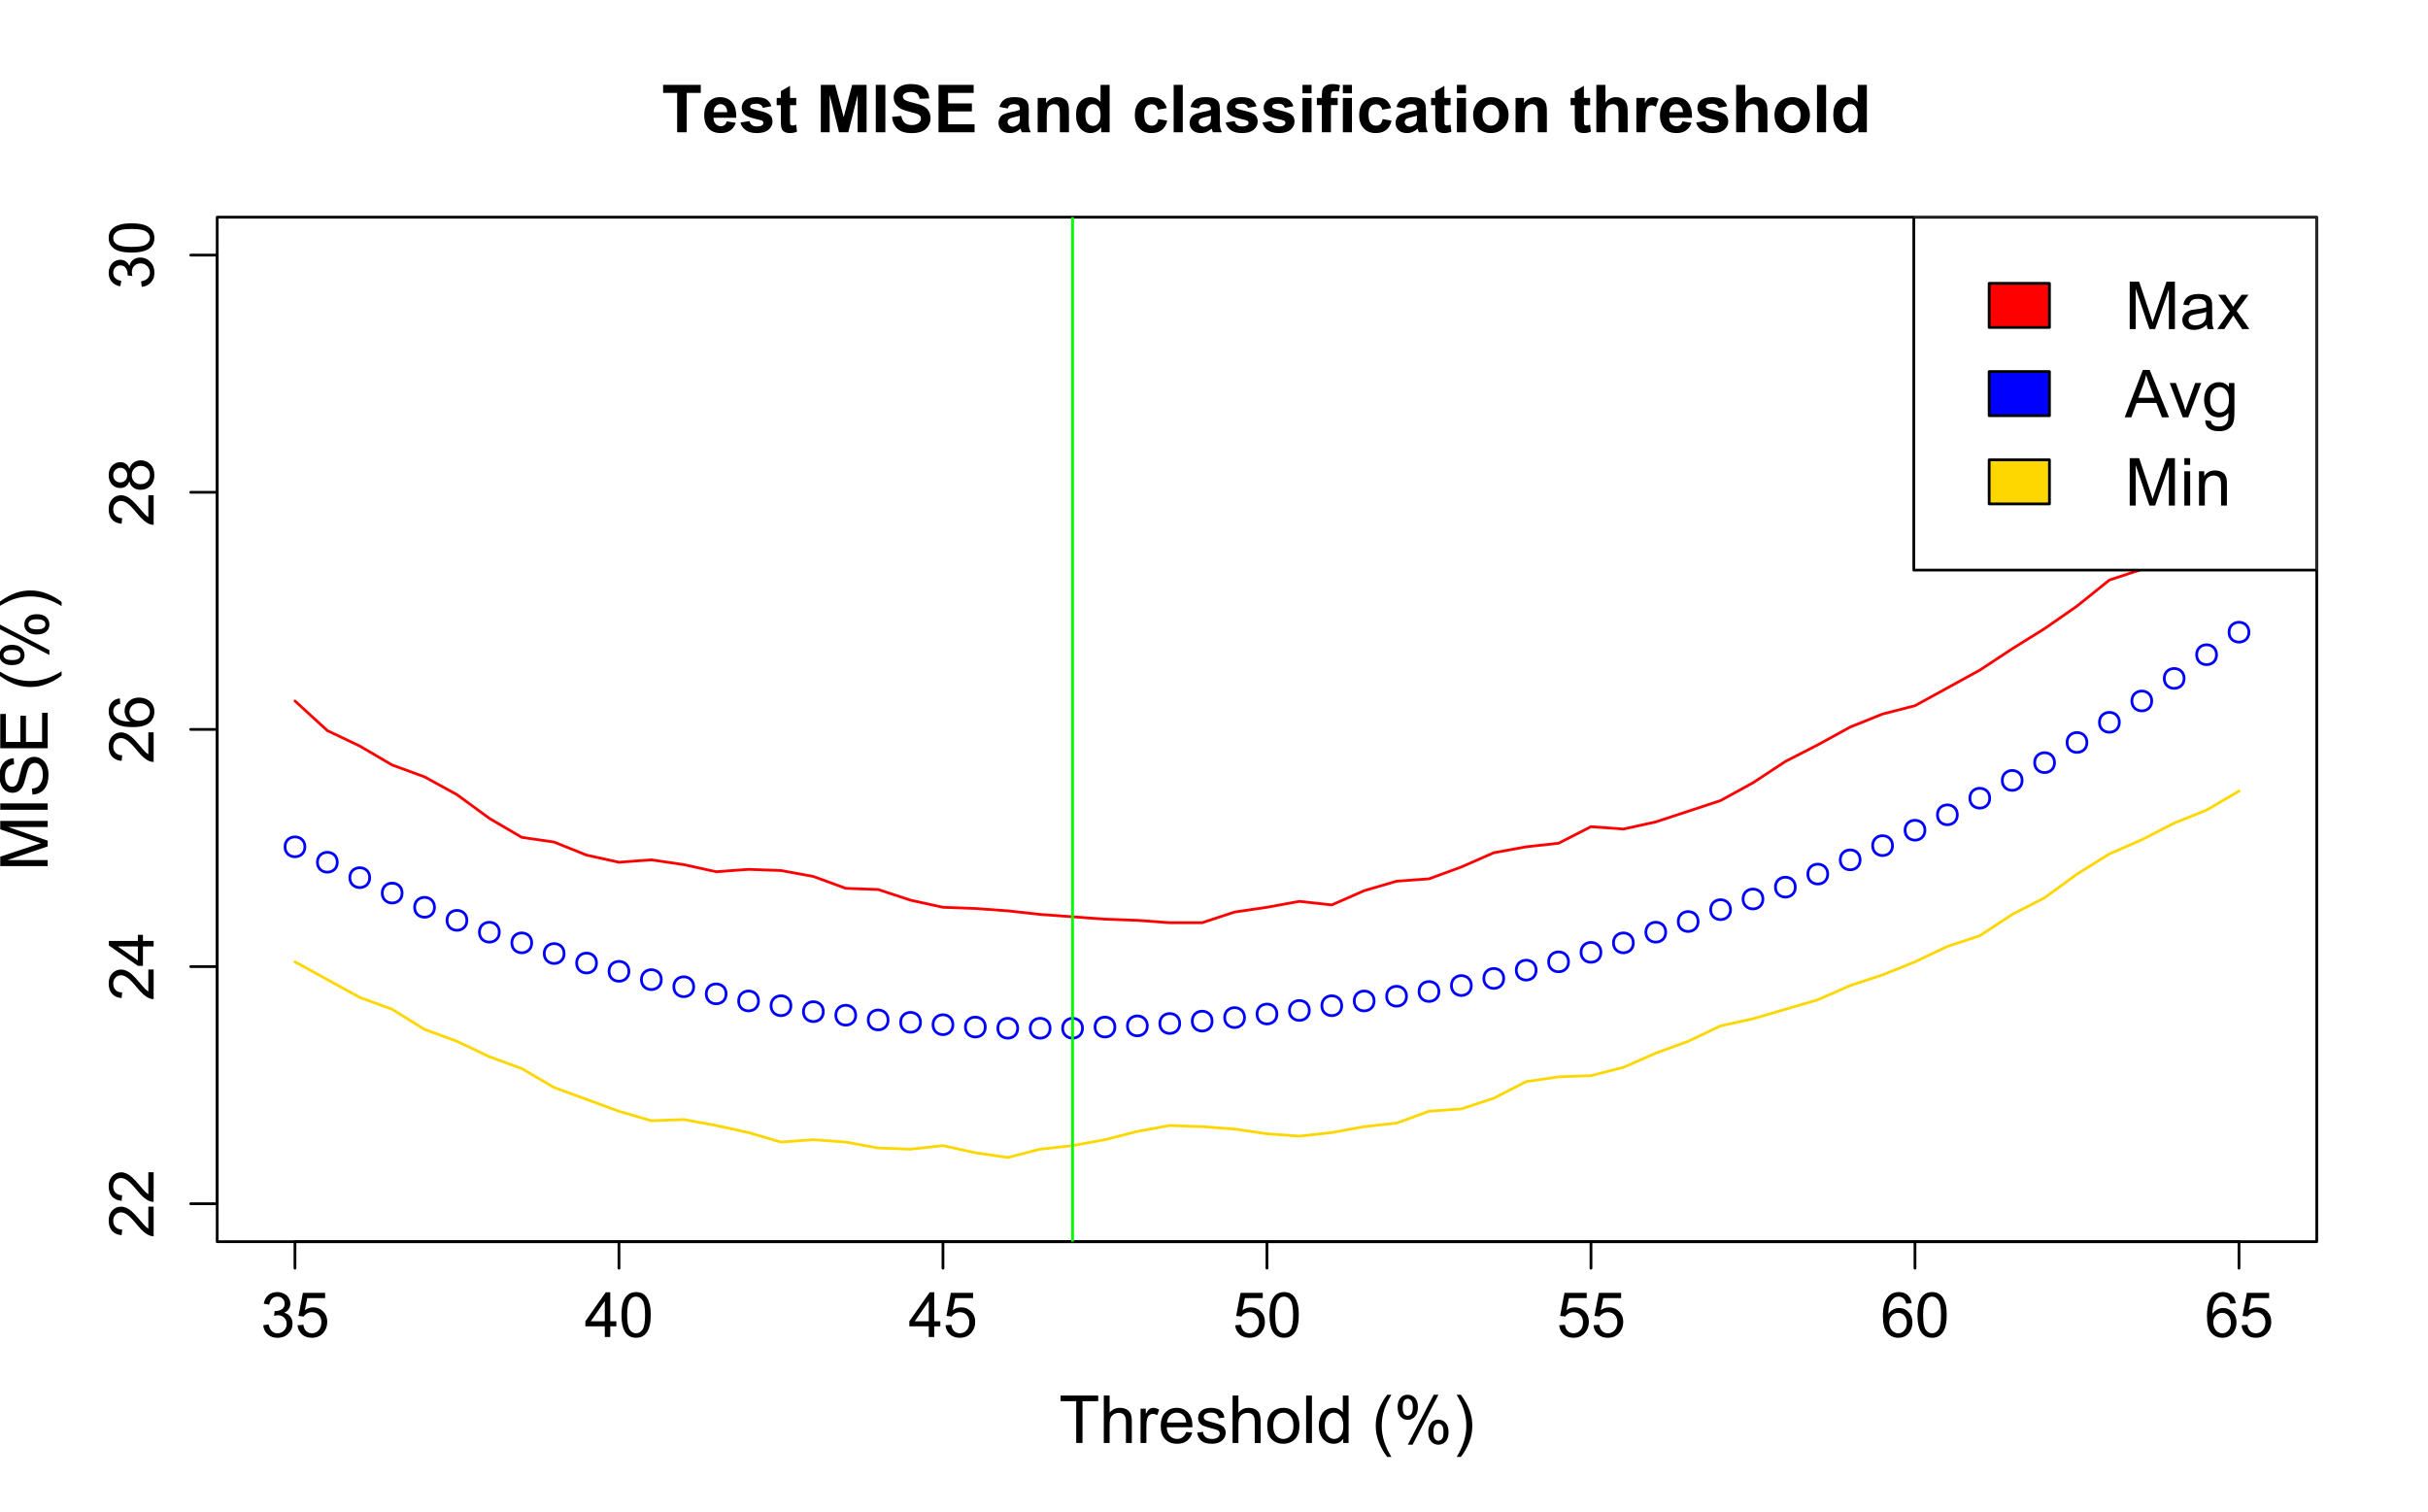 <?xml version="1.0" encoding="UTF-8"?>
<svg xmlns="http://www.w3.org/2000/svg" xmlns:xlink="http://www.w3.org/1999/xlink" width="660pt" height="411pt" viewBox="0 0 660 411" version="1.1">
<defs>
<g>
<symbol overflow="visible" id="glyph0-0">
<path style="stroke:none;" d="M 2.125 0 L 2.125 -10.625 L 10.625 -10.625 L 10.625 0 Z M 2.391 -0.266 L 10.359 -0.266 L 10.359 -10.359 L 2.391 -10.359 Z M 2.391 -0.266 "/>
</symbol>
<symbol overflow="visible" id="glyph0-1">
<path style="stroke:none;" d="M 0.719 -3.219 L 2.203 -3.406 C 2.379 -2.562 2.672 -1.949 3.078 -1.578 C 3.492 -1.203 4 -1.016 4.594 -1.016 C 5.289 -1.016 5.879 -1.258 6.359 -1.75 C 6.848 -2.238 7.094 -2.844 7.094 -3.562 C 7.094 -4.246 6.867 -4.812 6.422 -5.25 C 5.973 -5.695 5.402 -5.922 4.719 -5.922 C 4.438 -5.922 4.082 -5.867 3.656 -5.766 L 3.828 -7.078 C 3.918 -7.066 4 -7.062 4.062 -7.062 C 4.695 -7.062 5.27 -7.223 5.781 -7.547 C 6.289 -7.879 6.547 -8.395 6.547 -9.094 C 6.547 -9.633 6.355 -10.082 5.984 -10.438 C 5.617 -10.801 5.145 -10.984 4.562 -10.984 C 3.977 -10.984 3.492 -10.801 3.109 -10.438 C 2.723 -10.07 2.473 -9.523 2.359 -8.797 L 0.859 -9.062 C 1.043 -10.059 1.461 -10.836 2.109 -11.391 C 2.754 -11.941 3.562 -12.219 4.531 -12.219 C 5.184 -12.219 5.797 -12.07 6.359 -11.781 C 6.918 -11.5 7.348 -11.113 7.641 -10.625 C 7.93 -10.133 8.078 -9.613 8.078 -9.062 C 8.078 -8.531 7.934 -8.043 7.656 -7.609 C 7.375 -7.18 6.957 -6.84 6.406 -6.594 C 7.121 -6.426 7.68 -6.074 8.078 -5.547 C 8.48 -5.023 8.688 -4.371 8.688 -3.594 C 8.688 -2.531 8.293 -1.629 7.516 -0.891 C 6.742 -0.148 5.762 0.219 4.578 0.219 C 3.516 0.219 2.629 -0.098 1.922 -0.734 C 1.211 -1.367 0.809 -2.195 0.719 -3.219 Z M 0.719 -3.219 "/>
</symbol>
<symbol overflow="visible" id="glyph0-2">
<path style="stroke:none;" d="M 0.703 -3.188 L 2.281 -3.328 C 2.395 -2.555 2.66 -1.977 3.078 -1.594 C 3.504 -1.207 4.016 -1.016 4.609 -1.016 C 5.324 -1.016 5.938 -1.285 6.438 -1.828 C 6.934 -2.367 7.188 -3.094 7.188 -4 C 7.188 -4.84 6.945 -5.508 6.469 -6 C 5.988 -6.496 5.363 -6.75 4.594 -6.75 C 4.113 -6.75 3.676 -6.637 3.281 -6.422 C 2.895 -6.203 2.59 -5.914 2.375 -5.562 L 0.969 -5.75 L 2.156 -12 L 8.203 -12 L 8.203 -10.578 L 3.344 -10.578 L 2.688 -7.312 C 3.414 -7.809 4.18 -8.062 4.984 -8.062 C 6.043 -8.062 6.941 -7.691 7.672 -6.953 C 8.41 -6.223 8.781 -5.277 8.781 -4.125 C 8.781 -3.02 8.457 -2.066 7.812 -1.266 C 7.031 -0.285 5.961 0.203 4.609 0.203 C 3.504 0.203 2.602 -0.102 1.906 -0.719 C 1.207 -1.34 0.805 -2.164 0.703 -3.188 Z M 0.703 -3.188 "/>
</symbol>
<symbol overflow="visible" id="glyph0-3">
<path style="stroke:none;" d="M 5.5 0 L 5.5 -2.906 L 0.219 -2.906 L 0.219 -4.281 L 5.766 -12.172 L 6.984 -12.172 L 6.984 -4.281 L 8.641 -4.281 L 8.641 -2.906 L 6.984 -2.906 L 6.984 0 Z M 5.5 -4.281 L 5.5 -9.766 L 1.688 -4.281 Z M 5.5 -4.281 "/>
</symbol>
<symbol overflow="visible" id="glyph0-4">
<path style="stroke:none;" d="M 0.703 -6 C 0.703 -7.434 0.848 -8.594 1.141 -9.469 C 1.441 -10.352 1.883 -11.031 2.469 -11.5 C 3.051 -11.977 3.785 -12.219 4.672 -12.219 C 5.324 -12.219 5.898 -12.086 6.391 -11.828 C 6.879 -11.566 7.285 -11.184 7.609 -10.688 C 7.93 -10.188 8.18 -9.582 8.359 -8.875 C 8.543 -8.164 8.641 -7.207 8.641 -6 C 8.641 -4.57 8.492 -3.418 8.203 -2.547 C 7.91 -1.672 7.473 -0.992 6.891 -0.516 C 6.305 -0.035 5.566 0.203 4.672 0.203 C 3.492 0.203 2.57 -0.211 1.906 -1.047 C 1.102 -2.066 0.703 -3.719 0.703 -6 Z M 2.234 -6 C 2.234 -4 2.469 -2.664 2.938 -2 C 3.402 -1.344 3.984 -1.016 4.672 -1.016 C 5.355 -1.016 5.938 -1.348 6.406 -2.016 C 6.871 -2.68 7.109 -4.008 7.109 -6 C 7.109 -7.996 6.871 -9.328 6.406 -9.984 C 5.938 -10.648 5.352 -10.984 4.656 -10.984 C 3.969 -10.984 3.418 -10.691 3.016 -10.109 C 2.492 -9.367 2.234 -7.996 2.234 -6 Z M 2.234 -6 "/>
</symbol>
<symbol overflow="visible" id="glyph0-5">
<path style="stroke:none;" d="M 8.453 -9.188 L 6.969 -9.078 C 6.844 -9.66 6.652 -10.082 6.406 -10.344 C 6 -10.77 5.504 -10.984 4.922 -10.984 C 4.441 -10.984 4.02 -10.852 3.656 -10.594 C 3.188 -10.25 2.816 -9.746 2.547 -9.094 C 2.273 -8.438 2.133 -7.496 2.125 -6.281 C 2.488 -6.82 2.926 -7.223 3.438 -7.484 C 3.957 -7.754 4.504 -7.891 5.078 -7.891 C 6.074 -7.891 6.926 -7.52 7.625 -6.781 C 8.32 -6.051 8.672 -5.105 8.672 -3.953 C 8.672 -3.191 8.504 -2.48 8.172 -1.828 C 7.848 -1.172 7.395 -0.664 6.812 -0.312 C 6.238 0.027 5.586 0.203 4.859 0.203 C 3.617 0.203 2.602 -0.254 1.812 -1.172 C 1.031 -2.086 0.641 -3.594 0.641 -5.688 C 0.641 -8.039 1.07 -9.754 1.938 -10.828 C 2.695 -11.754 3.719 -12.219 5 -12.219 C 5.957 -12.219 6.742 -11.945 7.359 -11.406 C 7.973 -10.875 8.336 -10.133 8.453 -9.188 Z M 2.359 -3.938 C 2.359 -3.426 2.469 -2.934 2.688 -2.469 C 2.902 -2 3.207 -1.637 3.594 -1.391 C 3.988 -1.141 4.406 -1.016 4.844 -1.016 C 5.465 -1.016 6.004 -1.27 6.453 -1.781 C 6.91 -2.289 7.141 -2.984 7.141 -3.859 C 7.141 -4.699 6.914 -5.363 6.469 -5.844 C 6.02 -6.332 5.457 -6.578 4.781 -6.578 C 4.102 -6.578 3.527 -6.332 3.062 -5.844 C 2.594 -5.363 2.359 -4.727 2.359 -3.938 Z M 2.359 -3.938 "/>
</symbol>
<symbol overflow="visible" id="glyph1-0">
<path style="stroke:none;" d="M 0 -2.125 L -10.625 -2.125 L -10.625 -10.625 L 0 -10.625 Z M -0.266 -2.391 L -0.266 -10.359 L -10.359 -10.359 L -10.359 -2.391 Z M -0.266 -2.391 "/>
</symbol>
<symbol overflow="visible" id="glyph1-1">
<path style="stroke:none;" d="M -1.438 -8.562 L 0 -8.562 L 0 -0.516 C -0.363 -0.504 -0.707 -0.562 -1.031 -0.688 C -1.582 -0.895 -2.125 -1.223 -2.656 -1.672 C -3.184 -2.117 -3.801 -2.77 -4.5 -3.625 C -5.582 -4.945 -6.441 -5.836 -7.078 -6.297 C -7.711 -6.762 -8.312 -7 -8.875 -7 C -9.465 -7 -9.969 -6.785 -10.375 -6.359 C -10.777 -5.941 -10.984 -5.395 -10.984 -4.719 C -10.984 -4 -10.762 -3.418 -10.328 -2.984 C -9.898 -2.555 -9.305 -2.336 -8.547 -2.328 L -8.703 -0.797 C -9.848 -0.898 -10.719 -1.297 -11.312 -1.984 C -11.914 -2.668 -12.219 -3.594 -12.219 -4.75 C -12.219 -5.914 -11.895 -6.836 -11.25 -7.516 C -10.602 -8.199 -9.801 -8.547 -8.844 -8.547 C -8.352 -8.547 -7.871 -8.441 -7.406 -8.234 C -6.938 -8.035 -6.441 -7.707 -5.922 -7.25 C -5.398 -6.789 -4.684 -6.023 -3.781 -4.953 C -3.02 -4.055 -2.504 -3.477 -2.234 -3.219 C -1.973 -2.969 -1.707 -2.758 -1.438 -2.594 Z M -1.438 -8.562 "/>
</symbol>
<symbol overflow="visible" id="glyph1-2">
<path style="stroke:none;" d="M 0 -5.5 L -2.906 -5.5 L -2.906 -0.219 L -4.281 -0.219 L -12.172 -5.766 L -12.172 -6.984 L -4.281 -6.984 L -4.281 -8.641 L -2.906 -8.641 L -2.906 -6.984 L 0 -6.984 Z M -4.281 -5.5 L -9.766 -5.5 L -4.281 -1.688 Z M -4.281 -5.5 "/>
</symbol>
<symbol overflow="visible" id="glyph1-3">
<path style="stroke:none;" d="M -9.188 -8.453 L -9.078 -6.969 C -9.66 -6.844 -10.082 -6.652 -10.344 -6.406 C -10.77 -6 -10.984 -5.504 -10.984 -4.922 C -10.984 -4.441 -10.852 -4.02 -10.594 -3.656 C -10.25 -3.188 -9.746 -2.816 -9.094 -2.547 C -8.438 -2.273 -7.496 -2.133 -6.281 -2.125 C -6.82 -2.488 -7.223 -2.926 -7.484 -3.438 C -7.754 -3.957 -7.891 -4.504 -7.891 -5.078 C -7.891 -6.074 -7.52 -6.926 -6.781 -7.625 C -6.051 -8.32 -5.105 -8.672 -3.953 -8.672 C -3.191 -8.672 -2.48 -8.504 -1.828 -8.172 C -1.172 -7.848 -0.664 -7.395 -0.312 -6.812 C 0.027 -6.238 0.203 -5.586 0.203 -4.859 C 0.203 -3.617 -0.254 -2.602 -1.172 -1.812 C -2.086 -1.031 -3.594 -0.641 -5.688 -0.641 C -8.039 -0.641 -9.754 -1.07 -10.828 -1.938 C -11.754 -2.695 -12.219 -3.719 -12.219 -5 C -12.219 -5.957 -11.945 -6.742 -11.406 -7.359 C -10.875 -7.973 -10.133 -8.336 -9.188 -8.453 Z M -3.938 -2.359 C -3.426 -2.359 -2.934 -2.469 -2.469 -2.688 C -2 -2.902 -1.637 -3.207 -1.391 -3.594 C -1.141 -3.988 -1.016 -4.406 -1.016 -4.844 C -1.016 -5.465 -1.27 -6.004 -1.781 -6.453 C -2.289 -6.91 -2.984 -7.141 -3.859 -7.141 C -4.699 -7.141 -5.363 -6.914 -5.844 -6.469 C -6.332 -6.02 -6.578 -5.457 -6.578 -4.781 C -6.578 -4.102 -6.332 -3.527 -5.844 -3.062 C -5.363 -2.594 -4.727 -2.359 -3.938 -2.359 Z M -3.938 -2.359 "/>
</symbol>
<symbol overflow="visible" id="glyph1-4">
<path style="stroke:none;" d="M -6.594 -3 C -6.82 -2.383 -7.145 -1.926 -7.562 -1.625 C -7.988 -1.32 -8.492 -1.172 -9.078 -1.172 C -9.961 -1.172 -10.707 -1.488 -11.312 -2.125 C -11.914 -2.77 -12.219 -3.617 -12.219 -4.672 C -12.219 -5.73 -11.91 -6.586 -11.297 -7.234 C -10.68 -7.879 -9.93 -8.203 -9.047 -8.203 C -8.473 -8.203 -7.977 -8.055 -7.562 -7.766 C -7.145 -7.473 -6.82 -7.023 -6.594 -6.422 C -6.352 -7.16 -5.961 -7.723 -5.422 -8.109 C -4.879 -8.504 -4.23 -8.703 -3.484 -8.703 C -2.441 -8.703 -1.566 -8.332 -0.859 -7.594 C -0.148 -6.863 0.203 -5.898 0.203 -4.703 C 0.203 -3.492 -0.148 -2.52 -0.859 -1.781 C -1.566 -1.051 -2.453 -0.688 -3.516 -0.688 C -4.305 -0.688 -4.969 -0.883 -5.5 -1.281 C -6.039 -1.684 -6.406 -2.258 -6.594 -3 Z M -9.125 -2.703 C -8.551 -2.703 -8.082 -2.883 -7.719 -3.25 C -7.352 -3.621 -7.172 -4.109 -7.172 -4.703 C -7.172 -5.273 -7.352 -5.742 -7.719 -6.109 C -8.082 -6.48 -8.523 -6.672 -9.047 -6.672 C -9.598 -6.672 -10.055 -6.477 -10.422 -6.094 C -10.793 -5.719 -10.984 -5.246 -10.984 -4.688 C -10.984 -4.113 -10.801 -3.637 -10.438 -3.266 C -10.07 -2.891 -9.633 -2.703 -9.125 -2.703 Z M -3.516 -2.219 C -3.086 -2.219 -2.668 -2.316 -2.266 -2.516 C -1.867 -2.723 -1.559 -3.023 -1.344 -3.422 C -1.125 -3.824 -1.016 -4.258 -1.016 -4.719 C -1.016 -5.426 -1.242 -6.016 -1.703 -6.484 C -2.168 -6.949 -2.758 -7.188 -3.469 -7.188 C -4.184 -7.188 -4.781 -6.945 -5.25 -6.469 C -5.715 -5.988 -5.953 -5.387 -5.953 -4.672 C -5.953 -3.961 -5.715 -3.371 -5.25 -2.906 C -4.789 -2.445 -4.211 -2.219 -3.516 -2.219 Z M -3.516 -2.219 "/>
</symbol>
<symbol overflow="visible" id="glyph1-5">
<path style="stroke:none;" d="M -3.219 -0.719 L -3.406 -2.203 C -2.562 -2.379 -1.949 -2.672 -1.578 -3.078 C -1.203 -3.492 -1.016 -4 -1.016 -4.594 C -1.016 -5.289 -1.258 -5.879 -1.75 -6.359 C -2.238 -6.848 -2.844 -7.094 -3.562 -7.094 C -4.246 -7.094 -4.812 -6.867 -5.25 -6.422 C -5.695 -5.973 -5.922 -5.402 -5.922 -4.719 C -5.922 -4.438 -5.867 -4.082 -5.766 -3.656 L -7.078 -3.828 C -7.066 -3.918 -7.062 -4 -7.062 -4.062 C -7.062 -4.695 -7.223 -5.27 -7.547 -5.781 C -7.879 -6.289 -8.395 -6.547 -9.094 -6.547 C -9.633 -6.547 -10.082 -6.355 -10.438 -5.984 C -10.801 -5.617 -10.984 -5.145 -10.984 -4.562 C -10.984 -3.977 -10.801 -3.492 -10.438 -3.109 C -10.07 -2.723 -9.523 -2.473 -8.797 -2.359 L -9.062 -0.859 C -10.059 -1.043 -10.836 -1.461 -11.391 -2.109 C -11.941 -2.754 -12.219 -3.562 -12.219 -4.531 C -12.219 -5.184 -12.07 -5.797 -11.781 -6.359 C -11.5 -6.918 -11.113 -7.348 -10.625 -7.641 C -10.133 -7.93 -9.613 -8.078 -9.062 -8.078 C -8.531 -8.078 -8.043 -7.934 -7.609 -7.656 C -7.18 -7.375 -6.84 -6.957 -6.594 -6.406 C -6.426 -7.121 -6.074 -7.68 -5.547 -8.078 C -5.023 -8.48 -4.371 -8.688 -3.594 -8.688 C -2.531 -8.688 -1.629 -8.293 -0.891 -7.516 C -0.148 -6.742 0.219 -5.762 0.219 -4.578 C 0.219 -3.516 -0.098 -2.629 -0.734 -1.922 C -1.367 -1.211 -2.195 -0.809 -3.219 -0.719 Z M -3.219 -0.719 "/>
</symbol>
<symbol overflow="visible" id="glyph1-6">
<path style="stroke:none;" d="M -6 -0.703 C -7.434 -0.703 -8.594 -0.848 -9.469 -1.141 C -10.352 -1.441 -11.031 -1.883 -11.5 -2.469 C -11.977 -3.051 -12.219 -3.785 -12.219 -4.672 C -12.219 -5.324 -12.086 -5.898 -11.828 -6.391 C -11.566 -6.879 -11.184 -7.285 -10.688 -7.609 C -10.188 -7.93 -9.582 -8.18 -8.875 -8.359 C -8.164 -8.543 -7.207 -8.641 -6 -8.641 C -4.57 -8.641 -3.418 -8.492 -2.547 -8.203 C -1.672 -7.91 -0.992 -7.473 -0.516 -6.891 C -0.035 -6.305 0.203 -5.566 0.203 -4.672 C 0.203 -3.492 -0.211 -2.57 -1.047 -1.906 C -2.066 -1.102 -3.719 -0.703 -6 -0.703 Z M -6 -2.234 C -4 -2.234 -2.664 -2.469 -2 -2.938 C -1.344 -3.402 -1.016 -3.984 -1.016 -4.672 C -1.016 -5.355 -1.348 -5.938 -2.016 -6.406 C -2.68 -6.871 -4.008 -7.109 -6 -7.109 C -7.996 -7.109 -9.328 -6.871 -9.984 -6.406 C -10.648 -5.938 -10.984 -5.352 -10.984 -4.656 C -10.984 -3.969 -10.691 -3.418 -10.109 -3.016 C -9.367 -2.492 -7.996 -2.234 -6 -2.234 Z M -6 -2.234 "/>
</symbol>
<symbol overflow="visible" id="glyph2-0">
<path style="stroke:none;" d="M 2.25 0 L 2.25 -11.25 L 11.25 -11.25 L 11.25 0 Z M 2.531 -0.281 L 10.969 -0.281 L 10.969 -10.969 L 2.531 -10.969 Z M 2.531 -0.281 "/>
</symbol>
<symbol overflow="visible" id="glyph2-1">
<path style="stroke:none;" d="M 4.203 0 L 4.203 -10.703 L 0.391 -10.703 L 0.391 -12.891 L 10.625 -12.891 L 10.625 -10.703 L 6.812 -10.703 L 6.812 0 Z M 4.203 0 "/>
</symbol>
<symbol overflow="visible" id="glyph2-2">
<path style="stroke:none;" d="M 6.703 -2.969 L 9.156 -2.562 C 8.844 -1.656 8.34 -0.961 7.656 -0.484 C 6.977 -0.016 6.121 0.219 5.094 0.219 C 3.469 0.219 2.27 -0.312 1.5 -1.375 C 0.883 -2.227 0.578 -3.301 0.578 -4.594 C 0.578 -6.145 0.977 -7.359 1.781 -8.234 C 2.59 -9.105 3.617 -9.547 4.859 -9.547 C 6.242 -9.547 7.336 -9.086 8.141 -8.172 C 8.941 -7.254 9.324 -5.848 9.297 -3.953 L 3.109 -3.953 C 3.117 -3.223 3.312 -2.652 3.688 -2.25 C 4.07 -1.844 4.551 -1.641 5.125 -1.641 C 5.508 -1.641 5.832 -1.742 6.094 -1.953 C 6.363 -2.16 6.566 -2.5 6.703 -2.969 Z M 6.844 -5.469 C 6.82 -6.184 6.633 -6.727 6.281 -7.094 C 5.926 -7.465 5.496 -7.656 5 -7.656 C 4.457 -7.656 4.012 -7.457 3.672 -7.062 C 3.316 -6.676 3.141 -6.145 3.141 -5.469 Z M 6.844 -5.469 "/>
</symbol>
<symbol overflow="visible" id="glyph2-3">
<path style="stroke:none;" d="M 0.422 -2.656 L 2.906 -3.047 C 3.008 -2.566 3.223 -2.199 3.547 -1.953 C 3.867 -1.703 4.316 -1.578 4.891 -1.578 C 5.535 -1.578 6.02 -1.691 6.344 -1.922 C 6.551 -2.086 6.656 -2.305 6.656 -2.578 C 6.656 -2.762 6.598 -2.922 6.484 -3.047 C 6.359 -3.16 6.082 -3.27 5.656 -3.375 C 3.664 -3.809 2.402 -4.211 1.875 -4.578 C 1.133 -5.074 0.766 -5.781 0.766 -6.688 C 0.766 -7.488 1.082 -8.164 1.719 -8.719 C 2.363 -9.27 3.352 -9.547 4.688 -9.547 C 5.965 -9.547 6.914 -9.336 7.531 -8.922 C 8.152 -8.504 8.586 -7.887 8.828 -7.078 L 6.5 -6.641 C 6.395 -7.004 6.199 -7.281 5.922 -7.469 C 5.648 -7.664 5.254 -7.766 4.734 -7.766 C 4.086 -7.766 3.621 -7.676 3.344 -7.5 C 3.156 -7.363 3.062 -7.195 3.062 -7 C 3.062 -6.82 3.145 -6.668 3.312 -6.547 C 3.527 -6.379 4.297 -6.145 5.609 -5.844 C 6.918 -5.551 7.844 -5.184 8.375 -4.75 C 8.883 -4.312 9.141 -3.699 9.141 -2.922 C 9.141 -2.066 8.777 -1.324 8.062 -0.703 C 7.352 -0.086 6.293 0.219 4.891 0.219 C 3.617 0.219 2.613 -0.039 1.875 -0.562 C 1.133 -1.082 0.648 -1.781 0.422 -2.656 Z M 0.422 -2.656 "/>
</symbol>
<symbol overflow="visible" id="glyph2-4">
<path style="stroke:none;" d="M 5.578 -9.328 L 5.578 -7.359 L 3.891 -7.359 L 3.891 -3.609 C 3.891 -2.848 3.906 -2.398 3.938 -2.266 C 3.965 -2.141 4.039 -2.035 4.156 -1.953 C 4.27 -1.879 4.41 -1.844 4.578 -1.844 C 4.793 -1.844 5.125 -1.922 5.562 -2.078 L 5.781 -0.156 C 5.195 0.09 4.543 0.219 3.828 0.219 C 3.379 0.219 2.973 0.145 2.609 0 C 2.254 -0.152 1.992 -0.352 1.828 -0.594 C 1.66 -0.832 1.543 -1.156 1.484 -1.562 C 1.43 -1.84 1.406 -2.422 1.406 -3.297 L 1.406 -7.359 L 0.266 -7.359 L 0.266 -9.328 L 1.406 -9.328 L 1.406 -11.188 L 3.891 -12.625 L 3.891 -9.328 Z M 5.578 -9.328 "/>
</symbol>
<symbol overflow="visible" id="glyph2-5">
<path style="stroke:none;" d=""/>
</symbol>
<symbol overflow="visible" id="glyph2-6">
<path style="stroke:none;" d="M 1.281 0 L 1.281 -12.891 L 5.172 -12.891 L 7.5 -4.094 L 9.812 -12.891 L 13.719 -12.891 L 13.719 0 L 11.297 0 L 11.297 -10.141 L 8.75 0 L 6.234 0 L 3.688 -10.141 L 3.688 0 Z M 1.281 0 "/>
</symbol>
<symbol overflow="visible" id="glyph2-7">
<path style="stroke:none;" d="M 1.234 0 L 1.234 -12.891 L 3.828 -12.891 L 3.828 0 Z M 1.234 0 "/>
</symbol>
<symbol overflow="visible" id="glyph2-8">
<path style="stroke:none;" d="M 0.656 -4.188 L 3.188 -4.438 C 3.332 -3.594 3.641 -2.965 4.109 -2.562 C 4.574 -2.164 5.207 -1.969 6 -1.969 C 6.832 -1.969 7.461 -2.145 7.891 -2.5 C 8.316 -2.852 8.531 -3.27 8.531 -3.75 C 8.531 -4.051 8.434 -4.305 8.25 -4.516 C 8.07 -4.73 7.762 -4.922 7.328 -5.078 C 7.016 -5.18 6.316 -5.367 5.234 -5.641 C 3.836 -5.98 2.855 -6.41 2.297 -6.922 C 1.504 -7.629 1.109 -8.492 1.109 -9.516 C 1.109 -10.168 1.297 -10.781 1.672 -11.344 C 2.043 -11.914 2.582 -12.352 3.281 -12.656 C 3.977 -12.957 4.82 -13.109 5.812 -13.109 C 7.434 -13.109 8.656 -12.754 9.469 -12.047 C 10.289 -11.336 10.723 -10.387 10.766 -9.203 L 8.156 -9.094 C 8.039 -9.746 7.801 -10.223 7.438 -10.516 C 7.07 -10.805 6.523 -10.953 5.797 -10.953 C 5.035 -10.953 4.441 -10.793 4.016 -10.484 C 3.742 -10.285 3.609 -10.02 3.609 -9.688 C 3.609 -9.383 3.734 -9.121 3.984 -8.906 C 4.316 -8.625 5.113 -8.332 6.375 -8.031 C 7.645 -7.738 8.582 -7.43 9.188 -7.109 C 9.789 -6.797 10.266 -6.355 10.609 -5.797 C 10.949 -5.242 11.125 -4.559 11.125 -3.75 C 11.125 -3.008 10.914 -2.316 10.5 -1.672 C 10.094 -1.035 9.512 -0.555 8.766 -0.234 C 8.016 0.074 7.082 0.234 5.969 0.234 C 4.344 0.234 3.09 -0.141 2.219 -0.891 C 1.344 -1.648 0.82 -2.75 0.656 -4.188 Z M 0.656 -4.188 "/>
</symbol>
<symbol overflow="visible" id="glyph2-9">
<path style="stroke:none;" d="M 1.312 0 L 1.312 -12.891 L 10.859 -12.891 L 10.859 -10.703 L 3.906 -10.703 L 3.906 -7.844 L 10.375 -7.844 L 10.375 -5.672 L 3.906 -5.672 L 3.906 -2.172 L 11.109 -2.172 L 11.109 0 Z M 1.312 0 "/>
</symbol>
<symbol overflow="visible" id="glyph2-10">
<path style="stroke:none;" d="M 3.141 -6.484 L 0.891 -6.891 C 1.148 -7.793 1.586 -8.461 2.203 -8.891 C 2.816 -9.324 3.727 -9.547 4.938 -9.547 C 6.039 -9.547 6.859 -9.414 7.391 -9.156 C 7.93 -8.895 8.312 -8.559 8.531 -8.156 C 8.758 -7.758 8.875 -7.023 8.875 -5.953 L 8.844 -3.062 C 8.844 -2.25 8.879 -1.645 8.953 -1.25 C 9.035 -0.863 9.188 -0.445 9.406 0 L 6.969 0 C 6.895 -0.164 6.809 -0.41 6.719 -0.734 C 6.676 -0.879 6.648 -0.973 6.641 -1.016 C 6.211 -0.609 5.758 -0.301 5.281 -0.094 C 4.801 0.113 4.289 0.219 3.75 0.219 C 2.781 0.219 2.02 -0.039 1.469 -0.562 C 0.914 -1.09 0.641 -1.754 0.641 -2.547 C 0.641 -3.074 0.766 -3.547 1.016 -3.953 C 1.262 -4.367 1.617 -4.688 2.078 -4.906 C 2.535 -5.121 3.191 -5.316 4.047 -5.484 C 5.199 -5.699 6 -5.906 6.438 -6.094 L 6.438 -6.344 C 6.438 -6.809 6.316 -7.145 6.078 -7.344 C 5.848 -7.551 5.41 -7.656 4.766 -7.656 C 4.328 -7.656 3.98 -7.566 3.734 -7.391 C 3.484 -7.223 3.285 -6.918 3.141 -6.484 Z M 6.438 -4.484 C 6.125 -4.379 5.621 -4.254 4.938 -4.109 C 4.25 -3.961 3.801 -3.816 3.594 -3.672 C 3.27 -3.441 3.109 -3.148 3.109 -2.797 C 3.109 -2.453 3.238 -2.152 3.5 -1.906 C 3.758 -1.656 4.086 -1.531 4.484 -1.531 C 4.93 -1.531 5.352 -1.676 5.75 -1.969 C 6.051 -2.184 6.25 -2.457 6.344 -2.781 C 6.402 -2.996 6.438 -3.398 6.438 -3.984 Z M 6.438 -4.484 "/>
</symbol>
<symbol overflow="visible" id="glyph2-11">
<path style="stroke:none;" d="M 9.781 0 L 7.312 0 L 7.312 -4.766 C 7.312 -5.773 7.258 -6.426 7.156 -6.719 C 7.051 -7.008 6.879 -7.238 6.641 -7.406 C 6.398 -7.57 6.113 -7.656 5.781 -7.656 C 5.352 -7.656 4.965 -7.535 4.625 -7.297 C 4.289 -7.066 4.059 -6.758 3.938 -6.375 C 3.812 -5.988 3.75 -5.273 3.75 -4.234 L 3.75 0 L 1.281 0 L 1.281 -9.328 L 3.562 -9.328 L 3.562 -7.969 C 4.383 -9.02 5.41 -9.547 6.641 -9.547 C 7.191 -9.547 7.691 -9.445 8.141 -9.25 C 8.586 -9.051 8.926 -8.801 9.156 -8.5 C 9.395 -8.195 9.555 -7.848 9.641 -7.453 C 9.73 -7.066 9.781 -6.512 9.781 -5.797 Z M 9.781 0 "/>
</symbol>
<symbol overflow="visible" id="glyph2-12">
<path style="stroke:none;" d="M 9.859 0 L 7.562 0 L 7.562 -1.375 C 7.176 -0.844 6.723 -0.441 6.203 -0.172 C 5.691 0.086 5.168 0.219 4.641 0.219 C 3.566 0.219 2.645 -0.211 1.875 -1.078 C 1.113 -1.941 0.734 -3.148 0.734 -4.703 C 0.734 -6.285 1.102 -7.488 1.844 -8.312 C 2.59 -9.133 3.535 -9.547 4.672 -9.547 C 5.711 -9.547 6.617 -9.113 7.391 -8.25 L 7.391 -12.891 L 9.859 -12.891 Z M 3.266 -4.875 C 3.266 -3.875 3.398 -3.148 3.672 -2.703 C 4.066 -2.055 4.625 -1.734 5.344 -1.734 C 5.914 -1.734 6.398 -1.973 6.797 -2.453 C 7.191 -2.941 7.391 -3.664 7.391 -4.625 C 7.391 -5.695 7.195 -6.469 6.812 -6.938 C 6.426 -7.414 5.93 -7.656 5.328 -7.656 C 4.742 -7.656 4.254 -7.418 3.859 -6.953 C 3.461 -6.492 3.266 -5.801 3.266 -4.875 Z M 3.266 -4.875 "/>
</symbol>
<symbol overflow="visible" id="glyph2-13">
<path style="stroke:none;" d="M 9.438 -6.578 L 7 -6.141 C 6.914 -6.617 6.727 -6.984 6.438 -7.234 C 6.145 -7.48 5.77 -7.609 5.312 -7.609 C 4.695 -7.609 4.199 -7.395 3.828 -6.969 C 3.461 -6.539 3.281 -5.824 3.281 -4.828 C 3.281 -3.723 3.469 -2.941 3.844 -2.484 C 4.215 -2.023 4.719 -1.797 5.344 -1.797 C 5.809 -1.797 6.191 -1.93 6.484 -2.203 C 6.785 -2.473 7 -2.93 7.125 -3.578 L 9.547 -3.172 C 9.297 -2.055 8.809 -1.211 8.094 -0.641 C 7.383 -0.066 6.43 0.219 5.234 0.219 C 3.867 0.219 2.777 -0.211 1.969 -1.078 C 1.156 -1.941 0.75 -3.133 0.75 -4.656 C 0.75 -6.195 1.156 -7.395 1.969 -8.25 C 2.777 -9.113 3.883 -9.547 5.281 -9.547 C 6.414 -9.547 7.316 -9.301 7.984 -8.812 C 8.648 -8.32 9.133 -7.574 9.438 -6.578 Z M 9.438 -6.578 "/>
</symbol>
<symbol overflow="visible" id="glyph2-14">
<path style="stroke:none;" d="M 1.297 0 L 1.297 -12.891 L 3.766 -12.891 L 3.766 0 Z M 1.297 0 "/>
</symbol>
<symbol overflow="visible" id="glyph2-15">
<path style="stroke:none;" d="M 1.297 -10.594 L 1.297 -12.891 L 3.766 -12.891 L 3.766 -10.594 Z M 1.297 0 L 1.297 -9.328 L 3.766 -9.328 L 3.766 0 Z M 1.297 0 "/>
</symbol>
<symbol overflow="visible" id="glyph2-16">
<path style="stroke:none;" d="M 0.219 -9.328 L 1.578 -9.328 L 1.578 -10.031 C 1.578 -10.82 1.66 -11.41 1.828 -11.797 C 1.992 -12.18 2.301 -12.492 2.75 -12.734 C 3.195 -12.98 3.766 -13.109 4.453 -13.109 C 5.16 -13.109 5.848 -12.996 6.516 -12.781 L 6.188 -11.062 C 5.789 -11.152 5.41 -11.203 5.047 -11.203 C 4.691 -11.203 4.434 -11.117 4.281 -10.953 C 4.125 -10.785 4.047 -10.465 4.047 -10 L 4.047 -9.328 L 5.891 -9.328 L 5.891 -7.391 L 4.047 -7.391 L 4.047 0 L 1.578 0 L 1.578 -7.391 L 0.219 -7.391 Z M 0.219 -9.328 "/>
</symbol>
<symbol overflow="visible" id="glyph2-17">
<path style="stroke:none;" d="M 0.719 -4.797 C 0.719 -5.617 0.922 -6.41 1.328 -7.172 C 1.73 -7.941 2.305 -8.531 3.047 -8.938 C 3.785 -9.34 4.613 -9.547 5.531 -9.547 C 6.934 -9.547 8.094 -9.086 9 -8.172 C 9.902 -7.254 10.359 -6.09 10.359 -4.688 C 10.359 -3.281 9.898 -2.105 8.984 -1.172 C 8.078 -0.242 6.93 0.219 5.547 0.219 C 4.691 0.219 3.871 0.023 3.094 -0.359 C 2.32 -0.754 1.73 -1.32 1.328 -2.062 C 0.922 -2.809 0.719 -3.723 0.719 -4.797 Z M 3.25 -4.672 C 3.25 -3.742 3.469 -3.027 3.906 -2.531 C 4.352 -2.039 4.895 -1.797 5.531 -1.797 C 6.176 -1.797 6.719 -2.039 7.156 -2.531 C 7.59 -3.027 7.812 -3.75 7.812 -4.688 C 7.812 -5.602 7.59 -6.305 7.156 -6.797 C 6.719 -7.285 6.176 -7.531 5.531 -7.531 C 4.895 -7.531 4.352 -7.285 3.906 -6.797 C 3.469 -6.305 3.25 -5.598 3.25 -4.672 Z M 3.25 -4.672 "/>
</symbol>
<symbol overflow="visible" id="glyph2-18">
<path style="stroke:none;" d="M 3.75 -12.891 L 3.75 -8.141 C 4.551 -9.074 5.504 -9.547 6.609 -9.547 C 7.18 -9.547 7.691 -9.434 8.141 -9.219 C 8.598 -9.008 8.941 -8.738 9.172 -8.406 C 9.41 -8.082 9.57 -7.723 9.656 -7.328 C 9.738 -6.93 9.781 -6.309 9.781 -5.469 L 9.781 0 L 7.312 0 L 7.312 -4.938 C 7.312 -5.914 7.262 -6.535 7.172 -6.797 C 7.078 -7.055 6.91 -7.266 6.672 -7.422 C 6.43 -7.574 6.133 -7.656 5.781 -7.656 C 5.375 -7.656 5.008 -7.555 4.688 -7.359 C 4.363 -7.16 4.121 -6.855 3.969 -6.453 C 3.82 -6.055 3.75 -5.461 3.75 -4.672 L 3.75 0 L 1.281 0 L 1.281 -12.891 Z M 3.75 -12.891 "/>
</symbol>
<symbol overflow="visible" id="glyph2-19">
<path style="stroke:none;" d="M 3.656 0 L 1.188 0 L 1.188 -9.328 L 3.484 -9.328 L 3.484 -8 C 3.867 -8.633 4.219 -9.051 4.531 -9.25 C 4.852 -9.445 5.211 -9.547 5.609 -9.547 C 6.168 -9.547 6.711 -9.387 7.234 -9.078 L 6.469 -6.922 C 6.051 -7.191 5.664 -7.328 5.312 -7.328 C 4.969 -7.328 4.668 -7.23 4.422 -7.047 C 4.18 -6.859 3.992 -6.512 3.859 -6.016 C 3.723 -5.516 3.656 -4.473 3.656 -2.891 Z M 3.656 0 "/>
</symbol>
<symbol overflow="visible" id="glyph3-0">
<path style="stroke:none;" d="M 2.25 0 L 2.25 -11.25 L 11.25 -11.25 L 11.25 0 Z M 2.531 -0.281 L 10.969 -0.281 L 10.969 -10.969 L 2.531 -10.969 Z M 2.531 -0.281 "/>
</symbol>
<symbol overflow="visible" id="glyph3-1">
<path style="stroke:none;" d="M 4.672 0 L 4.672 -11.359 L 0.422 -11.359 L 0.422 -12.891 L 10.641 -12.891 L 10.641 -11.359 L 6.375 -11.359 L 6.375 0 Z M 4.672 0 "/>
</symbol>
<symbol overflow="visible" id="glyph3-2">
<path style="stroke:none;" d="M 1.188 0 L 1.188 -12.891 L 2.766 -12.891 L 2.766 -8.266 C 3.504 -9.117 4.438 -9.547 5.562 -9.547 C 6.246 -9.547 6.848 -9.41 7.359 -9.141 C 7.867 -8.867 8.234 -8.488 8.453 -8 C 8.68 -7.52 8.797 -6.824 8.797 -5.922 L 8.797 0 L 7.203 0 L 7.203 -5.922 C 7.203 -6.711 7.027 -7.285 6.688 -7.641 C 6.344 -8.004 5.855 -8.188 5.234 -8.188 C 4.766 -8.188 4.32 -8.059 3.906 -7.812 C 3.5 -7.57 3.207 -7.242 3.031 -6.828 C 2.852 -6.41 2.766 -5.836 2.766 -5.109 L 2.766 0 Z M 1.188 0 "/>
</symbol>
<symbol overflow="visible" id="glyph3-3">
<path style="stroke:none;" d="M 1.172 0 L 1.172 -9.328 L 2.594 -9.328 L 2.594 -7.922 C 2.957 -8.574 3.289 -9.008 3.594 -9.219 C 3.902 -9.434 4.242 -9.547 4.609 -9.547 C 5.148 -9.547 5.691 -9.371 6.234 -9.031 L 5.703 -7.562 C 5.305 -7.789 4.914 -7.906 4.531 -7.906 C 4.188 -7.906 3.871 -7.801 3.594 -7.594 C 3.32 -7.383 3.129 -7.098 3.016 -6.734 C 2.836 -6.172 2.75 -5.555 2.75 -4.891 L 2.75 0 Z M 1.172 0 "/>
</symbol>
<symbol overflow="visible" id="glyph3-4">
<path style="stroke:none;" d="M 7.578 -3 L 9.219 -2.797 C 8.957 -1.848 8.477 -1.105 7.781 -0.578 C 7.082 -0.047 6.191 0.219 5.109 0.219 C 3.742 0.219 2.66 -0.203 1.859 -1.047 C 1.055 -1.887 0.656 -3.07 0.656 -4.594 C 0.656 -6.152 1.055 -7.367 1.859 -8.234 C 2.668 -9.105 3.723 -9.547 5.016 -9.547 C 6.262 -9.547 7.285 -9.117 8.078 -8.266 C 8.867 -7.422 9.266 -6.227 9.266 -4.688 C 9.266 -4.594 9.258 -4.449 9.25 -4.266 L 2.297 -4.266 C 2.348 -3.234 2.633 -2.445 3.156 -1.906 C 3.684 -1.363 4.336 -1.094 5.109 -1.094 C 5.691 -1.094 6.188 -1.242 6.594 -1.547 C 7.008 -1.848 7.336 -2.332 7.578 -3 Z M 2.375 -5.562 L 7.594 -5.562 C 7.52 -6.34 7.32 -6.93 7 -7.328 C 6.488 -7.941 5.832 -8.25 5.031 -8.25 C 4.312 -8.25 3.699 -8.004 3.203 -7.516 C 2.711 -7.023 2.434 -6.371 2.375 -5.562 Z M 2.375 -5.562 "/>
</symbol>
<symbol overflow="visible" id="glyph3-5">
<path style="stroke:none;" d="M 0.547 -2.781 L 2.125 -3.031 C 2.207 -2.406 2.445 -1.926 2.844 -1.594 C 3.246 -1.258 3.812 -1.094 4.531 -1.094 C 5.258 -1.094 5.801 -1.238 6.156 -1.531 C 6.508 -1.832 6.688 -2.18 6.688 -2.578 C 6.688 -2.93 6.527 -3.211 6.219 -3.422 C 6 -3.555 5.457 -3.734 4.594 -3.953 C 3.438 -4.242 2.633 -4.492 2.188 -4.703 C 1.738 -4.918 1.395 -5.219 1.156 -5.594 C 0.926 -5.977 0.812 -6.398 0.812 -6.859 C 0.812 -7.273 0.906 -7.66 1.094 -8.016 C 1.289 -8.367 1.551 -8.66 1.875 -8.891 C 2.121 -9.074 2.461 -9.234 2.891 -9.359 C 3.316 -9.48 3.77 -9.547 4.25 -9.547 C 4.988 -9.547 5.633 -9.434 6.188 -9.219 C 6.738 -9.008 7.145 -8.723 7.406 -8.359 C 7.676 -8.004 7.859 -7.523 7.953 -6.922 L 6.406 -6.719 C 6.332 -7.195 6.129 -7.57 5.797 -7.844 C 5.461 -8.113 4.988 -8.25 4.375 -8.25 C 3.645 -8.25 3.121 -8.129 2.812 -7.891 C 2.5 -7.648 2.344 -7.367 2.344 -7.047 C 2.344 -6.836 2.41 -6.648 2.547 -6.484 C 2.668 -6.316 2.867 -6.176 3.141 -6.062 C 3.305 -6.008 3.773 -5.871 4.547 -5.656 C 5.66 -5.363 6.438 -5.117 6.875 -4.922 C 7.32 -4.734 7.672 -4.457 7.922 -4.094 C 8.18 -3.727 8.312 -3.277 8.312 -2.75 C 8.312 -2.219 8.152 -1.715 7.844 -1.25 C 7.539 -0.781 7.098 -0.414 6.516 -0.156 C 5.93 0.09 5.273 0.219 4.547 0.219 C 3.328 0.219 2.398 -0.031 1.766 -0.531 C 1.129 -1.039 0.723 -1.789 0.547 -2.781 Z M 0.547 -2.781 "/>
</symbol>
<symbol overflow="visible" id="glyph3-6">
<path style="stroke:none;" d="M 0.594 -4.672 C 0.594 -6.398 1.078 -7.68 2.047 -8.516 C 2.848 -9.199 3.82 -9.547 4.969 -9.547 C 6.258 -9.547 7.312 -9.121 8.125 -8.281 C 8.934 -7.438 9.344 -6.273 9.344 -4.797 C 9.344 -3.598 9.16 -2.652 8.797 -1.969 C 8.441 -1.281 7.918 -0.742 7.234 -0.359 C 6.547 0.023 5.789 0.219 4.969 0.219 C 3.664 0.219 2.605 -0.195 1.797 -1.031 C 0.992 -1.871 0.594 -3.086 0.594 -4.672 Z M 2.219 -4.672 C 2.219 -3.473 2.477 -2.574 3 -1.984 C 3.52 -1.391 4.176 -1.094 4.969 -1.094 C 5.758 -1.094 6.414 -1.391 6.938 -1.984 C 7.457 -2.586 7.719 -3.5 7.719 -4.719 C 7.719 -5.871 7.449 -6.75 6.922 -7.344 C 6.398 -7.934 5.746 -8.234 4.969 -8.234 C 4.176 -8.234 3.52 -7.934 3 -7.344 C 2.477 -6.75 2.219 -5.855 2.219 -4.672 Z M 2.219 -4.672 "/>
</symbol>
<symbol overflow="visible" id="glyph3-7">
<path style="stroke:none;" d="M 1.156 0 L 1.156 -12.891 L 2.734 -12.891 L 2.734 0 Z M 1.156 0 "/>
</symbol>
<symbol overflow="visible" id="glyph3-8">
<path style="stroke:none;" d="M 7.25 0 L 7.25 -1.172 C 6.656 -0.242 5.777 0.219 4.625 0.219 C 3.883 0.219 3.199 0.012 2.578 -0.391 C 1.953 -0.805 1.465 -1.379 1.125 -2.109 C 0.781 -2.848 0.609 -3.695 0.609 -4.656 C 0.609 -5.59 0.766 -6.438 1.078 -7.188 C 1.387 -7.945 1.852 -8.531 2.469 -8.938 C 3.09 -9.34 3.789 -9.547 4.562 -9.547 C 5.121 -9.547 5.625 -9.426 6.062 -9.188 C 6.496 -8.945 6.859 -8.637 7.141 -8.266 L 7.141 -12.891 L 8.703 -12.891 L 8.703 0 Z M 2.234 -4.656 C 2.234 -3.457 2.484 -2.559 2.984 -1.969 C 3.492 -1.383 4.094 -1.094 4.781 -1.094 C 5.465 -1.094 6.051 -1.375 6.531 -1.938 C 7.02 -2.496 7.266 -3.363 7.266 -4.531 C 7.266 -5.801 7.02 -6.734 6.531 -7.328 C 6.039 -7.93 5.434 -8.234 4.719 -8.234 C 4.008 -8.234 3.414 -7.945 2.938 -7.375 C 2.469 -6.801 2.234 -5.895 2.234 -4.656 Z M 2.234 -4.656 "/>
</symbol>
<symbol overflow="visible" id="glyph3-9">
<path style="stroke:none;" d=""/>
</symbol>
<symbol overflow="visible" id="glyph3-10">
<path style="stroke:none;" d="M 4.203 3.781 C 3.336 2.688 2.602 1.398 2 -0.078 C 1.395 -1.555 1.094 -3.086 1.094 -4.672 C 1.094 -6.066 1.316 -7.398 1.766 -8.672 C 2.293 -10.16 3.109 -11.641 4.203 -13.109 L 5.344 -13.109 C 4.633 -11.891 4.164 -11.02 3.938 -10.5 C 3.582 -9.688 3.301 -8.84 3.094 -7.969 C 2.844 -6.863 2.719 -5.758 2.719 -4.656 C 2.719 -1.844 3.594 0.969 5.344 3.781 Z M 4.203 3.781 "/>
</symbol>
<symbol overflow="visible" id="glyph3-11">
<path style="stroke:none;" d="M 1.047 -9.797 C 1.047 -10.711 1.273 -11.492 1.734 -12.141 C 2.199 -12.785 2.875 -13.109 3.75 -13.109 C 4.559 -13.109 5.234 -12.816 5.766 -12.234 C 6.293 -11.66 6.562 -10.809 6.562 -9.688 C 6.562 -8.602 6.289 -7.762 5.75 -7.172 C 5.219 -6.586 4.555 -6.297 3.766 -6.297 C 2.992 -6.297 2.348 -6.582 1.828 -7.156 C 1.305 -7.738 1.047 -8.617 1.047 -9.797 Z M 3.797 -12.016 C 3.398 -12.016 3.07 -11.84 2.812 -11.5 C 2.551 -11.164 2.422 -10.543 2.422 -9.641 C 2.422 -8.805 2.551 -8.223 2.812 -7.891 C 3.082 -7.555 3.41 -7.391 3.797 -7.391 C 4.191 -7.391 4.52 -7.555 4.781 -7.891 C 5.039 -8.23 5.172 -8.852 5.172 -9.75 C 5.172 -10.582 5.039 -11.164 4.781 -11.5 C 4.52 -11.84 4.191 -12.016 3.797 -12.016 Z M 3.812 0.469 L 10.859 -13.109 L 12.141 -13.109 L 5.109 0.469 Z M 9.375 -3.031 C 9.375 -3.945 9.602 -4.727 10.062 -5.375 C 10.527 -6.02 11.207 -6.344 12.094 -6.344 C 12.902 -6.344 13.57 -6.051 14.094 -5.469 C 14.621 -4.895 14.891 -4.043 14.891 -2.922 C 14.891 -1.836 14.621 -0.996 14.094 -0.406 C 13.562 0.176 12.898 0.469 12.109 0.469 C 11.328 0.469 10.676 0.176 10.156 -0.406 C 9.633 -0.988 9.375 -1.863 9.375 -3.031 Z M 12.141 -5.25 C 11.742 -5.25 11.414 -5.074 11.156 -4.734 C 10.895 -4.398 10.766 -3.773 10.766 -2.859 C 10.766 -2.047 10.895 -1.465 11.156 -1.125 C 11.414 -0.781 11.738 -0.609 12.125 -0.609 C 12.527 -0.609 12.863 -0.781 13.125 -1.125 C 13.383 -1.465 13.516 -2.086 13.516 -2.984 C 13.516 -3.816 13.383 -4.398 13.125 -4.734 C 12.863 -5.074 12.535 -5.25 12.141 -5.25 Z M 12.141 -5.25 "/>
</symbol>
<symbol overflow="visible" id="glyph3-12">
<path style="stroke:none;" d="M 2.219 3.781 L 1.094 3.781 C 2.84 0.969 3.719 -1.844 3.719 -4.656 C 3.719 -5.758 3.59 -6.852 3.344 -7.938 C 3.145 -8.809 2.863 -9.656 2.5 -10.469 C 2.27 -10.996 1.801 -11.879 1.094 -13.109 L 2.219 -13.109 C 3.32 -11.641 4.141 -10.16 4.672 -8.672 C 5.117 -7.398 5.344 -6.066 5.344 -4.672 C 5.344 -3.086 5.039 -1.555 4.438 -0.078 C 3.832 1.398 3.09 2.688 2.219 3.781 Z M 2.219 3.781 "/>
</symbol>
<symbol overflow="visible" id="glyph3-13">
<path style="stroke:none;" d="M 1.344 0 L 1.344 -12.891 L 3.906 -12.891 L 6.953 -3.766 C 7.23 -2.91 7.438 -2.273 7.562 -1.859 C 7.707 -2.324 7.938 -3.016 8.25 -3.922 L 11.344 -12.891 L 13.625 -12.891 L 13.625 0 L 11.984 0 L 11.984 -10.781 L 8.25 0 L 6.703 0 L 2.984 -10.969 L 2.984 0 Z M 1.344 0 "/>
</symbol>
<symbol overflow="visible" id="glyph3-14">
<path style="stroke:none;" d="M 7.281 -1.156 C 6.695 -0.656 6.129 -0.301 5.578 -0.094 C 5.035 0.113 4.457 0.219 3.844 0.219 C 2.812 0.219 2.02 -0.031 1.469 -0.531 C 0.926 -1.039 0.656 -1.688 0.656 -2.469 C 0.656 -2.914 0.758 -3.328 0.969 -3.703 C 1.176 -4.086 1.445 -4.395 1.781 -4.625 C 2.113 -4.852 2.492 -5.023 2.922 -5.141 C 3.23 -5.223 3.703 -5.301 4.328 -5.375 C 5.598 -5.527 6.535 -5.711 7.141 -5.922 C 7.148 -6.137 7.156 -6.281 7.156 -6.344 C 7.156 -6.977 7.004 -7.43 6.703 -7.703 C 6.297 -8.055 5.695 -8.234 4.906 -8.234 C 4.156 -8.234 3.602 -8.102 3.25 -7.844 C 2.895 -7.582 2.633 -7.117 2.469 -6.453 L 0.922 -6.672 C 1.066 -7.336 1.297 -7.875 1.609 -8.281 C 1.93 -8.684 2.395 -9 3 -9.219 C 3.613 -9.434 4.328 -9.547 5.141 -9.547 C 5.93 -9.547 6.578 -9.449 7.078 -9.266 C 7.574 -9.078 7.941 -8.836 8.172 -8.547 C 8.41 -8.266 8.578 -7.91 8.672 -7.484 C 8.723 -7.211 8.75 -6.723 8.75 -6.016 L 8.75 -3.906 C 8.75 -2.438 8.781 -1.504 8.844 -1.109 C 8.914 -0.723 9.051 -0.352 9.25 0 L 7.594 0 C 7.426 -0.332 7.32 -0.719 7.281 -1.156 Z M 7.141 -4.688 C 6.566 -4.445 5.707 -4.246 4.562 -4.094 C 3.914 -4 3.457 -3.887 3.188 -3.766 C 2.914 -3.648 2.707 -3.477 2.562 -3.25 C 2.414 -3.031 2.344 -2.777 2.344 -2.5 C 2.344 -2.082 2.5 -1.73 2.812 -1.453 C 3.133 -1.172 3.602 -1.031 4.219 -1.031 C 4.832 -1.031 5.375 -1.16 5.844 -1.422 C 6.32 -1.691 6.672 -2.055 6.891 -2.516 C 7.055 -2.879 7.141 -3.41 7.141 -4.109 Z M 7.141 -4.688 "/>
</symbol>
<symbol overflow="visible" id="glyph3-15">
<path style="stroke:none;" d="M 0.125 0 L 3.547 -4.859 L 0.391 -9.328 L 2.359 -9.328 L 3.797 -7.141 C 4.066 -6.723 4.285 -6.371 4.453 -6.094 C 4.699 -6.488 4.938 -6.832 5.156 -7.125 L 6.734 -9.328 L 8.625 -9.328 L 5.391 -4.938 L 8.875 0 L 6.922 0 L 5.016 -2.906 L 4.5 -3.688 L 2.047 0 Z M 0.125 0 "/>
</symbol>
<symbol overflow="visible" id="glyph3-16">
<path style="stroke:none;" d="M -0.031 0 L 4.922 -12.891 L 6.766 -12.891 L 12.031 0 L 10.094 0 L 8.594 -3.906 L 3.203 -3.906 L 1.781 0 Z M 3.688 -5.297 L 8.062 -5.297 L 6.719 -8.859 C 6.301 -9.941 5.992 -10.832 5.797 -11.531 C 5.641 -10.707 5.41 -9.887 5.109 -9.078 Z M 3.688 -5.297 "/>
</symbol>
<symbol overflow="visible" id="glyph3-17">
<path style="stroke:none;" d="M 3.781 0 L 0.234 -9.328 L 1.906 -9.328 L 3.906 -3.75 C 4.121 -3.145 4.32 -2.512 4.5 -1.859 C 4.645 -2.355 4.844 -2.953 5.094 -3.641 L 7.156 -9.328 L 8.797 -9.328 L 5.25 0 Z M 3.781 0 "/>
</symbol>
<symbol overflow="visible" id="glyph3-18">
<path style="stroke:none;" d="M 0.891 0.781 L 2.438 1 C 2.496 1.477 2.676 1.828 2.969 2.047 C 3.363 2.336 3.898 2.484 4.578 2.484 C 5.305 2.484 5.867 2.332 6.266 2.031 C 6.668 1.738 6.941 1.332 7.078 0.812 C 7.16 0.488 7.203 -0.188 7.203 -1.219 C 6.504 -0.406 5.637 0 4.609 0 C 3.328 0 2.332 -0.461 1.625 -1.391 C 0.926 -2.316 0.578 -3.426 0.578 -4.719 C 0.578 -5.613 0.738 -6.438 1.062 -7.188 C 1.383 -7.934 1.852 -8.516 2.469 -8.922 C 3.082 -9.336 3.801 -9.547 4.625 -9.547 C 5.727 -9.547 6.633 -9.098 7.344 -8.203 L 7.344 -9.328 L 8.812 -9.328 L 8.812 -1.266 C 8.812 0.191 8.66 1.223 8.359 1.828 C 8.066 2.43 7.598 2.906 6.953 3.25 C 6.316 3.602 5.527 3.781 4.594 3.781 C 3.477 3.781 2.574 3.527 1.891 3.031 C 1.203 2.531 0.867 1.777 0.891 0.781 Z M 2.203 -4.828 C 2.203 -3.609 2.445 -2.715 2.938 -2.156 C 3.426 -1.594 4.035 -1.312 4.766 -1.312 C 5.492 -1.312 6.102 -1.586 6.594 -2.141 C 7.082 -2.699 7.328 -3.582 7.328 -4.781 C 7.328 -5.926 7.07 -6.785 6.562 -7.359 C 6.062 -7.941 5.449 -8.234 4.734 -8.234 C 4.035 -8.234 3.434 -7.945 2.938 -7.375 C 2.445 -6.801 2.203 -5.949 2.203 -4.828 Z M 2.203 -4.828 "/>
</symbol>
<symbol overflow="visible" id="glyph3-19">
<path style="stroke:none;" d="M 1.203 -11.062 L 1.203 -12.891 L 2.781 -12.891 L 2.781 -11.062 Z M 1.203 0 L 1.203 -9.328 L 2.781 -9.328 L 2.781 0 Z M 1.203 0 "/>
</symbol>
<symbol overflow="visible" id="glyph3-20">
<path style="stroke:none;" d="M 1.188 0 L 1.188 -9.328 L 2.609 -9.328 L 2.609 -8 C 3.293 -9.027 4.285 -9.547 5.578 -9.547 C 6.137 -9.547 6.656 -9.441 7.125 -9.234 C 7.602 -9.035 7.957 -8.77 8.188 -8.438 C 8.426 -8.113 8.594 -7.727 8.688 -7.281 C 8.738 -6.988 8.766 -6.473 8.766 -5.734 L 8.766 0 L 7.188 0 L 7.188 -5.672 C 7.188 -6.316 7.121 -6.801 7 -7.125 C 6.883 -7.445 6.664 -7.703 6.344 -7.891 C 6.031 -8.074 5.664 -8.172 5.25 -8.172 C 4.57 -8.172 3.988 -7.957 3.5 -7.531 C 3.008 -7.102 2.766 -6.289 2.766 -5.094 L 2.766 0 Z M 1.188 0 "/>
</symbol>
<symbol overflow="visible" id="glyph4-0">
<path style="stroke:none;" d="M 0 -2.25 L -11.25 -2.25 L -11.25 -11.25 L 0 -11.25 Z M -0.281 -2.531 L -0.281 -10.969 L -10.969 -10.969 L -10.969 -2.531 Z M -0.281 -2.531 "/>
</symbol>
<symbol overflow="visible" id="glyph4-1">
<path style="stroke:none;" d="M 0 -1.344 L -12.891 -1.344 L -12.891 -3.906 L -3.766 -6.953 C -2.91 -7.23 -2.273 -7.438 -1.859 -7.562 C -2.324 -7.707 -3.016 -7.938 -3.922 -8.25 L -12.891 -11.344 L -12.891 -13.625 L 0 -13.625 L 0 -11.984 L -10.781 -11.984 L 0 -8.25 L 0 -6.703 L -10.969 -2.984 L 0 -2.984 Z M 0 -1.344 "/>
</symbol>
<symbol overflow="visible" id="glyph4-2">
<path style="stroke:none;" d="M 0 -1.672 L -12.891 -1.672 L -12.891 -3.391 L 0 -3.391 Z M 0 -1.672 "/>
</symbol>
<symbol overflow="visible" id="glyph4-3">
<path style="stroke:none;" d="M -4.141 -0.812 L -4.281 -2.422 C -3.633 -2.492 -3.102 -2.664 -2.688 -2.938 C -2.281 -3.215 -1.945 -3.648 -1.688 -4.234 C -1.438 -4.824 -1.312 -5.488 -1.312 -6.219 C -1.312 -6.871 -1.406 -7.445 -1.594 -7.938 C -1.789 -8.434 -2.055 -8.805 -2.391 -9.047 C -2.73 -9.293 -3.102 -9.422 -3.5 -9.422 C -3.902 -9.422 -4.258 -9.301 -4.562 -9.062 C -4.863 -8.832 -5.113 -8.445 -5.312 -7.906 C -5.445 -7.562 -5.656 -6.793 -5.938 -5.609 C -6.227 -4.43 -6.5 -3.602 -6.75 -3.125 C -7.07 -2.508 -7.473 -2.051 -7.953 -1.75 C -8.43 -1.445 -8.961 -1.297 -9.547 -1.297 C -10.199 -1.297 -10.812 -1.477 -11.375 -1.844 C -11.934 -2.215 -12.363 -2.758 -12.656 -3.469 C -12.957 -4.176 -13.109 -4.969 -13.109 -5.844 C -13.109 -6.789 -12.949 -7.629 -12.641 -8.359 C -12.336 -9.086 -11.883 -9.648 -11.281 -10.047 C -10.688 -10.441 -10.008 -10.648 -9.25 -10.672 L -9.125 -9.047 C -9.945 -8.953 -10.566 -8.648 -10.984 -8.141 C -11.398 -7.641 -11.609 -6.895 -11.609 -5.906 C -11.609 -4.875 -11.414 -4.117 -11.031 -3.641 C -10.656 -3.172 -10.199 -2.938 -9.672 -2.938 C -9.203 -2.938 -8.82 -3.109 -8.531 -3.453 C -8.227 -3.773 -7.918 -4.629 -7.609 -6.016 C -7.297 -7.398 -7.02 -8.352 -6.781 -8.875 C -6.438 -9.621 -5.996 -10.176 -5.469 -10.531 C -4.938 -10.883 -4.324 -11.062 -3.641 -11.062 C -2.953 -11.062 -2.305 -10.863 -1.703 -10.469 C -1.098 -10.082 -0.621 -9.52 -0.281 -8.781 C 0.051 -8.051 0.219 -7.223 0.219 -6.297 C 0.219 -5.129 0.051 -4.148 -0.281 -3.359 C -0.621 -2.578 -1.133 -1.961 -1.812 -1.516 C -2.496 -1.066 -3.273 -0.832 -4.141 -0.812 Z M -4.141 -0.812 "/>
</symbol>
<symbol overflow="visible" id="glyph4-4">
<path style="stroke:none;" d="M 0 -1.422 L -12.891 -1.422 L -12.891 -10.734 L -11.359 -10.734 L -11.359 -3.125 L -7.422 -3.125 L -7.422 -10.25 L -5.906 -10.25 L -5.906 -3.125 L -1.516 -3.125 L -1.516 -11.047 L 0 -11.047 Z M 0 -1.422 "/>
</symbol>
<symbol overflow="visible" id="glyph4-5">
<path style="stroke:none;" d=""/>
</symbol>
<symbol overflow="visible" id="glyph4-6">
<path style="stroke:none;" d="M 3.781 -4.203 C 2.688 -3.336 1.398 -2.602 -0.078 -2 C -1.555 -1.395 -3.086 -1.094 -4.672 -1.094 C -6.066 -1.094 -7.398 -1.316 -8.672 -1.766 C -10.16 -2.293 -11.641 -3.109 -13.109 -4.203 L -13.109 -5.344 C -11.891 -4.633 -11.02 -4.164 -10.5 -3.938 C -9.688 -3.582 -8.84 -3.301 -7.969 -3.094 C -6.863 -2.844 -5.758 -2.719 -4.656 -2.719 C -1.844 -2.719 0.969 -3.594 3.781 -5.344 Z M 3.781 -4.203 "/>
</symbol>
<symbol overflow="visible" id="glyph4-7">
<path style="stroke:none;" d="M -9.797 -1.047 C -10.711 -1.047 -11.492 -1.273 -12.141 -1.734 C -12.785 -2.199 -13.109 -2.875 -13.109 -3.75 C -13.109 -4.559 -12.816 -5.234 -12.234 -5.766 C -11.66 -6.293 -10.809 -6.562 -9.688 -6.562 C -8.602 -6.562 -7.762 -6.289 -7.172 -5.75 C -6.586 -5.219 -6.297 -4.555 -6.297 -3.766 C -6.297 -2.992 -6.582 -2.348 -7.156 -1.828 C -7.738 -1.305 -8.617 -1.047 -9.797 -1.047 Z M -12.016 -3.797 C -12.016 -3.398 -11.84 -3.07 -11.5 -2.812 C -11.164 -2.551 -10.543 -2.422 -9.641 -2.422 C -8.805 -2.422 -8.223 -2.551 -7.891 -2.812 C -7.555 -3.082 -7.391 -3.41 -7.391 -3.797 C -7.391 -4.191 -7.555 -4.52 -7.891 -4.781 C -8.23 -5.039 -8.852 -5.172 -9.75 -5.172 C -10.582 -5.172 -11.164 -5.039 -11.5 -4.781 C -11.84 -4.52 -12.016 -4.191 -12.016 -3.797 Z M 0.469 -3.812 L -13.109 -10.859 L -13.109 -12.141 L 0.469 -5.109 Z M -3.031 -9.375 C -3.945 -9.375 -4.727 -9.602 -5.375 -10.062 C -6.02 -10.527 -6.344 -11.207 -6.344 -12.094 C -6.344 -12.902 -6.051 -13.57 -5.469 -14.094 C -4.895 -14.621 -4.043 -14.891 -2.922 -14.891 C -1.836 -14.891 -0.996 -14.621 -0.406 -14.094 C 0.176 -13.562 0.469 -12.898 0.469 -12.109 C 0.469 -11.328 0.176 -10.676 -0.406 -10.156 C -0.988 -9.633 -1.863 -9.375 -3.031 -9.375 Z M -5.25 -12.141 C -5.25 -11.742 -5.074 -11.414 -4.734 -11.156 C -4.398 -10.895 -3.773 -10.766 -2.859 -10.766 C -2.047 -10.766 -1.465 -10.895 -1.125 -11.156 C -0.781 -11.414 -0.609 -11.738 -0.609 -12.125 C -0.609 -12.527 -0.781 -12.863 -1.125 -13.125 C -1.465 -13.383 -2.086 -13.516 -2.984 -13.516 C -3.816 -13.516 -4.398 -13.383 -4.734 -13.125 C -5.074 -12.863 -5.25 -12.535 -5.25 -12.141 Z M -5.25 -12.141 "/>
</symbol>
<symbol overflow="visible" id="glyph4-8">
<path style="stroke:none;" d="M 3.781 -2.219 L 3.781 -1.094 C 0.969 -2.84 -1.844 -3.719 -4.656 -3.719 C -5.758 -3.719 -6.852 -3.59 -7.938 -3.344 C -8.809 -3.145 -9.656 -2.863 -10.469 -2.5 C -10.996 -2.27 -11.879 -1.801 -13.109 -1.094 L -13.109 -2.219 C -11.641 -3.32 -10.16 -4.141 -8.672 -4.672 C -7.398 -5.117 -6.066 -5.344 -4.672 -5.344 C -3.086 -5.344 -1.555 -5.039 -0.078 -4.438 C 1.398 -3.832 2.688 -3.09 3.781 -2.219 Z M 3.781 -2.219 "/>
</symbol>
</g>
<clipPath id="clip1">
  <path d="M 291 59.039 L 292 59.039 L 292 337.559 L 291 337.559 Z M 291 59.039 "/>
</clipPath>
<clipPath id="clip2">
  <path d="M 520 59.039 L 629.758 59.039 L 629.758 155 L 520 155 Z M 520 59.039 "/>
</clipPath>
<clipPath id="clip3">
  <path d="M 519 59.039 L 629.758 59.039 L 629.758 156 L 519 156 Z M 519 59.039 "/>
</clipPath>
</defs>
<g id="surface1">
<rect x="0" y="0" width="660" height="411" style="fill:rgb(100%,100%,100%);fill-opacity:1;stroke:none;"/>
<path style="fill:none;stroke-width:0.75;stroke-linecap:round;stroke-linejoin:round;stroke:rgb(0%,0%,100%);stroke-opacity:1;stroke-miterlimit:10;" d="M 82.879 230.215 C 82.879 233.812 77.477 233.812 77.477 230.215 C 77.477 226.613 82.879 226.613 82.879 230.215 "/>
<path style="fill:none;stroke-width:0.75;stroke-linecap:round;stroke-linejoin:round;stroke:rgb(0%,0%,100%);stroke-opacity:1;stroke-miterlimit:10;" d="M 91.684 234.406 C 91.684 238.004 86.285 238.004 86.285 234.406 C 86.285 230.805 91.684 230.805 91.684 234.406 "/>
<path style="fill:none;stroke-width:0.75;stroke-linecap:round;stroke-linejoin:round;stroke:rgb(0%,0%,100%);stroke-opacity:1;stroke-miterlimit:10;" d="M 100.492 238.594 C 100.492 242.195 95.094 242.195 95.094 238.594 C 95.094 234.996 100.492 234.996 100.492 238.594 "/>
<path style="fill:none;stroke-width:0.75;stroke-linecap:round;stroke-linejoin:round;stroke:rgb(0%,0%,100%);stroke-opacity:1;stroke-miterlimit:10;" d="M 109.301 242.785 C 109.301 246.387 103.898 246.387 103.898 242.785 C 103.898 239.188 109.301 239.188 109.301 242.785 "/>
<path style="fill:none;stroke-width:0.75;stroke-linecap:round;stroke-linejoin:round;stroke:rgb(0%,0%,100%);stroke-opacity:1;stroke-miterlimit:10;" d="M 118.105 246.652 C 118.105 250.254 112.707 250.254 112.707 246.652 C 112.707 243.055 118.105 243.055 118.105 246.652 "/>
<path style="fill:none;stroke-width:0.75;stroke-linecap:round;stroke-linejoin:round;stroke:rgb(0%,0%,100%);stroke-opacity:1;stroke-miterlimit:10;" d="M 126.914 250.199 C 126.914 253.801 121.516 253.801 121.516 250.199 C 121.516 246.602 126.914 246.602 126.914 250.199 "/>
<path style="fill:none;stroke-width:0.75;stroke-linecap:round;stroke-linejoin:round;stroke:rgb(0%,0%,100%);stroke-opacity:1;stroke-miterlimit:10;" d="M 135.723 253.422 C 135.723 257.023 130.32 257.023 130.32 253.422 C 130.32 249.824 135.723 249.824 135.723 253.422 "/>
<path style="fill:none;stroke-width:0.75;stroke-linecap:round;stroke-linejoin:round;stroke:rgb(0%,0%,100%);stroke-opacity:1;stroke-miterlimit:10;" d="M 144.531 256.324 C 144.531 259.926 139.129 259.926 139.129 256.324 C 139.129 252.727 144.531 252.727 144.531 256.324 "/>
<path style="fill:none;stroke-width:0.75;stroke-linecap:round;stroke-linejoin:round;stroke:rgb(0%,0%,100%);stroke-opacity:1;stroke-miterlimit:10;" d="M 153.336 259.227 C 153.336 262.828 147.938 262.828 147.938 259.227 C 147.938 255.625 153.336 255.625 153.336 259.227 "/>
<path style="fill:none;stroke-width:0.75;stroke-linecap:round;stroke-linejoin:round;stroke:rgb(0%,0%,100%);stroke-opacity:1;stroke-miterlimit:10;" d="M 162.145 261.805 C 162.145 265.406 156.746 265.406 156.746 261.805 C 156.746 258.207 162.145 258.207 162.145 261.805 "/>
<path style="fill:none;stroke-width:0.75;stroke-linecap:round;stroke-linejoin:round;stroke:rgb(0%,0%,100%);stroke-opacity:1;stroke-miterlimit:10;" d="M 170.953 264.062 C 170.953 267.66 165.551 267.66 165.551 264.062 C 165.551 260.461 170.953 260.461 170.953 264.062 "/>
<path style="fill:none;stroke-width:0.75;stroke-linecap:round;stroke-linejoin:round;stroke:rgb(0%,0%,100%);stroke-opacity:1;stroke-miterlimit:10;" d="M 179.758 266.316 C 179.758 269.918 174.359 269.918 174.359 266.316 C 174.359 262.719 179.758 262.719 179.758 266.316 "/>
<path style="fill:none;stroke-width:0.75;stroke-linecap:round;stroke-linejoin:round;stroke:rgb(0%,0%,100%);stroke-opacity:1;stroke-miterlimit:10;" d="M 188.566 268.254 C 188.566 271.852 183.168 271.852 183.168 268.254 C 183.168 264.652 188.566 264.652 188.566 268.254 "/>
<path style="fill:none;stroke-width:0.75;stroke-linecap:round;stroke-linejoin:round;stroke:rgb(0%,0%,100%);stroke-opacity:1;stroke-miterlimit:10;" d="M 197.375 270.188 C 197.375 273.785 191.973 273.785 191.973 270.188 C 191.973 266.586 197.375 266.586 197.375 270.188 "/>
<path style="fill:none;stroke-width:0.75;stroke-linecap:round;stroke-linejoin:round;stroke:rgb(0%,0%,100%);stroke-opacity:1;stroke-miterlimit:10;" d="M 206.18 272.121 C 206.18 275.719 200.781 275.719 200.781 272.121 C 200.781 268.52 206.18 268.52 206.18 272.121 "/>
<path style="fill:none;stroke-width:0.75;stroke-linecap:round;stroke-linejoin:round;stroke:rgb(0%,0%,100%);stroke-opacity:1;stroke-miterlimit:10;" d="M 214.988 273.41 C 214.988 277.012 209.59 277.012 209.59 273.41 C 209.59 269.809 214.988 269.809 214.988 273.41 "/>
<path style="fill:none;stroke-width:0.75;stroke-linecap:round;stroke-linejoin:round;stroke:rgb(0%,0%,100%);stroke-opacity:1;stroke-miterlimit:10;" d="M 223.797 275.023 C 223.797 278.621 218.395 278.621 218.395 275.023 C 218.395 271.422 223.797 271.422 223.797 275.023 "/>
<path style="fill:none;stroke-width:0.75;stroke-linecap:round;stroke-linejoin:round;stroke:rgb(0%,0%,100%);stroke-opacity:1;stroke-miterlimit:10;" d="M 232.605 275.988 C 232.605 279.59 227.203 279.59 227.203 275.988 C 227.203 272.391 232.605 272.391 232.605 275.988 "/>
<path style="fill:none;stroke-width:0.75;stroke-linecap:round;stroke-linejoin:round;stroke:rgb(0%,0%,100%);stroke-opacity:1;stroke-miterlimit:10;" d="M 241.41 277.277 C 241.41 280.879 236.012 280.879 236.012 277.277 C 236.012 273.68 241.41 273.68 241.41 277.277 "/>
<path style="fill:none;stroke-width:0.75;stroke-linecap:round;stroke-linejoin:round;stroke:rgb(0%,0%,100%);stroke-opacity:1;stroke-miterlimit:10;" d="M 250.219 277.922 C 250.219 281.523 244.82 281.523 244.82 277.922 C 244.82 274.324 250.219 274.324 250.219 277.922 "/>
<path style="fill:none;stroke-width:0.75;stroke-linecap:round;stroke-linejoin:round;stroke:rgb(0%,0%,100%);stroke-opacity:1;stroke-miterlimit:10;" d="M 259.027 278.566 C 259.027 282.168 253.625 282.168 253.625 278.566 C 253.625 274.969 259.027 274.969 259.027 278.566 "/>
<path style="fill:none;stroke-width:0.75;stroke-linecap:round;stroke-linejoin:round;stroke:rgb(0%,0%,100%);stroke-opacity:1;stroke-miterlimit:10;" d="M 267.832 279.211 C 267.832 282.812 262.434 282.812 262.434 279.211 C 262.434 275.613 267.832 275.613 267.832 279.211 "/>
<path style="fill:none;stroke-width:0.75;stroke-linecap:round;stroke-linejoin:round;stroke:rgb(0%,0%,100%);stroke-opacity:1;stroke-miterlimit:10;" d="M 276.641 279.535 C 276.641 283.137 271.242 283.137 271.242 279.535 C 271.242 275.934 276.641 275.934 276.641 279.535 "/>
<path style="fill:none;stroke-width:0.75;stroke-linecap:round;stroke-linejoin:round;stroke:rgb(0%,0%,100%);stroke-opacity:1;stroke-miterlimit:10;" d="M 285.449 279.535 C 285.449 283.137 280.047 283.137 280.047 279.535 C 280.047 275.934 285.449 275.934 285.449 279.535 "/>
<path style="fill:none;stroke-width:0.75;stroke-linecap:round;stroke-linejoin:round;stroke:rgb(0%,0%,100%);stroke-opacity:1;stroke-miterlimit:10;" d="M 294.254 279.535 C 294.254 283.137 288.855 283.137 288.855 279.535 C 288.855 275.934 294.254 275.934 294.254 279.535 "/>
<path style="fill:none;stroke-width:0.75;stroke-linecap:round;stroke-linejoin:round;stroke:rgb(0%,0%,100%);stroke-opacity:1;stroke-miterlimit:10;" d="M 303.062 279.211 C 303.062 282.812 297.664 282.812 297.664 279.211 C 297.664 275.613 303.062 275.613 303.062 279.211 "/>
<path style="fill:none;stroke-width:0.75;stroke-linecap:round;stroke-linejoin:round;stroke:rgb(0%,0%,100%);stroke-opacity:1;stroke-miterlimit:10;" d="M 311.871 278.891 C 311.871 282.492 306.469 282.492 306.469 278.891 C 306.469 275.289 311.871 275.289 311.871 278.891 "/>
<path style="fill:none;stroke-width:0.75;stroke-linecap:round;stroke-linejoin:round;stroke:rgb(0%,0%,100%);stroke-opacity:1;stroke-miterlimit:10;" d="M 320.68 278.246 C 320.68 281.844 315.277 281.844 315.277 278.246 C 315.277 274.645 320.68 274.645 320.68 278.246 "/>
<path style="fill:none;stroke-width:0.75;stroke-linecap:round;stroke-linejoin:round;stroke:rgb(0%,0%,100%);stroke-opacity:1;stroke-miterlimit:10;" d="M 329.484 277.602 C 329.484 281.199 324.086 281.199 324.086 277.602 C 324.086 274 329.484 274 329.484 277.602 "/>
<path style="fill:none;stroke-width:0.75;stroke-linecap:round;stroke-linejoin:round;stroke:rgb(0%,0%,100%);stroke-opacity:1;stroke-miterlimit:10;" d="M 338.293 276.633 C 338.293 280.234 332.895 280.234 332.895 276.633 C 332.895 273.035 338.293 273.035 338.293 276.633 "/>
<path style="fill:none;stroke-width:0.75;stroke-linecap:round;stroke-linejoin:round;stroke:rgb(0%,0%,100%);stroke-opacity:1;stroke-miterlimit:10;" d="M 347.102 275.668 C 347.102 279.266 341.699 279.266 341.699 275.668 C 341.699 272.066 347.102 272.066 347.102 275.668 "/>
<path style="fill:none;stroke-width:0.75;stroke-linecap:round;stroke-linejoin:round;stroke:rgb(0%,0%,100%);stroke-opacity:1;stroke-miterlimit:10;" d="M 355.906 274.699 C 355.906 278.301 350.508 278.301 350.508 274.699 C 350.508 271.098 355.906 271.098 355.906 274.699 "/>
<path style="fill:none;stroke-width:0.75;stroke-linecap:round;stroke-linejoin:round;stroke:rgb(0%,0%,100%);stroke-opacity:1;stroke-miterlimit:10;" d="M 364.715 273.41 C 364.715 277.012 359.316 277.012 359.316 273.41 C 359.316 269.809 364.715 269.809 364.715 273.41 "/>
<path style="fill:none;stroke-width:0.75;stroke-linecap:round;stroke-linejoin:round;stroke:rgb(0%,0%,100%);stroke-opacity:1;stroke-miterlimit:10;" d="M 373.523 272.121 C 373.523 275.719 368.121 275.719 368.121 272.121 C 368.121 268.52 373.523 268.52 373.523 272.121 "/>
<path style="fill:none;stroke-width:0.75;stroke-linecap:round;stroke-linejoin:round;stroke:rgb(0%,0%,100%);stroke-opacity:1;stroke-miterlimit:10;" d="M 382.328 270.832 C 382.328 274.43 376.93 274.43 376.93 270.832 C 376.93 267.23 382.328 267.23 382.328 270.832 "/>
<path style="fill:none;stroke-width:0.75;stroke-linecap:round;stroke-linejoin:round;stroke:rgb(0%,0%,100%);stroke-opacity:1;stroke-miterlimit:10;" d="M 391.137 269.543 C 391.137 273.141 385.738 273.141 385.738 269.543 C 385.738 265.941 391.137 265.941 391.137 269.543 "/>
<path style="fill:none;stroke-width:0.75;stroke-linecap:round;stroke-linejoin:round;stroke:rgb(0%,0%,100%);stroke-opacity:1;stroke-miterlimit:10;" d="M 399.945 267.93 C 399.945 271.531 394.543 271.531 394.543 267.93 C 394.543 264.328 399.945 264.328 399.945 267.93 "/>
<path style="fill:none;stroke-width:0.75;stroke-linecap:round;stroke-linejoin:round;stroke:rgb(0%,0%,100%);stroke-opacity:1;stroke-miterlimit:10;" d="M 408.75 265.996 C 408.75 269.598 403.352 269.598 403.352 265.996 C 403.352 262.395 408.75 262.395 408.75 265.996 "/>
<path style="fill:none;stroke-width:0.75;stroke-linecap:round;stroke-linejoin:round;stroke:rgb(0%,0%,100%);stroke-opacity:1;stroke-miterlimit:10;" d="M 417.559 263.738 C 417.559 267.34 412.16 267.34 412.16 263.738 C 412.16 260.141 417.559 260.141 417.559 263.738 "/>
<path style="fill:none;stroke-width:0.75;stroke-linecap:round;stroke-linejoin:round;stroke:rgb(0%,0%,100%);stroke-opacity:1;stroke-miterlimit:10;" d="M 426.367 261.484 C 426.367 265.082 420.965 265.082 420.965 261.484 C 420.965 257.883 426.367 257.883 426.367 261.484 "/>
<path style="fill:none;stroke-width:0.75;stroke-linecap:round;stroke-linejoin:round;stroke:rgb(0%,0%,100%);stroke-opacity:1;stroke-miterlimit:10;" d="M 435.176 258.902 C 435.176 262.504 429.773 262.504 429.773 258.902 C 429.773 255.305 435.176 255.305 435.176 258.902 "/>
<path style="fill:none;stroke-width:0.75;stroke-linecap:round;stroke-linejoin:round;stroke:rgb(0%,0%,100%);stroke-opacity:1;stroke-miterlimit:10;" d="M 443.98 256.324 C 443.98 259.926 438.582 259.926 438.582 256.324 C 438.582 252.727 443.98 252.727 443.98 256.324 "/>
<path style="fill:none;stroke-width:0.75;stroke-linecap:round;stroke-linejoin:round;stroke:rgb(0%,0%,100%);stroke-opacity:1;stroke-miterlimit:10;" d="M 452.789 253.422 C 452.789 257.023 447.391 257.023 447.391 253.422 C 447.391 249.824 452.789 249.824 452.789 253.422 "/>
<path style="fill:none;stroke-width:0.75;stroke-linecap:round;stroke-linejoin:round;stroke:rgb(0%,0%,100%);stroke-opacity:1;stroke-miterlimit:10;" d="M 461.598 250.523 C 461.598 254.121 456.195 254.121 456.195 250.523 C 456.195 246.922 461.598 246.922 461.598 250.523 "/>
<path style="fill:none;stroke-width:0.75;stroke-linecap:round;stroke-linejoin:round;stroke:rgb(0%,0%,100%);stroke-opacity:1;stroke-miterlimit:10;" d="M 470.402 247.301 C 470.402 250.898 465.004 250.898 465.004 247.301 C 465.004 243.699 470.402 243.699 470.402 247.301 "/>
<path style="fill:none;stroke-width:0.75;stroke-linecap:round;stroke-linejoin:round;stroke:rgb(0%,0%,100%);stroke-opacity:1;stroke-miterlimit:10;" d="M 479.211 244.398 C 479.211 247.996 473.812 247.996 473.812 244.398 C 473.812 240.797 479.211 240.797 479.211 244.398 "/>
<path style="fill:none;stroke-width:0.75;stroke-linecap:round;stroke-linejoin:round;stroke:rgb(0%,0%,100%);stroke-opacity:1;stroke-miterlimit:10;" d="M 488.02 241.176 C 488.02 244.773 482.617 244.773 482.617 241.176 C 482.617 237.574 488.02 237.574 488.02 241.176 "/>
<path style="fill:none;stroke-width:0.75;stroke-linecap:round;stroke-linejoin:round;stroke:rgb(0%,0%,100%);stroke-opacity:1;stroke-miterlimit:10;" d="M 496.824 237.629 C 496.824 241.227 491.426 241.227 491.426 237.629 C 491.426 234.027 496.824 234.027 496.824 237.629 "/>
<path style="fill:none;stroke-width:0.75;stroke-linecap:round;stroke-linejoin:round;stroke:rgb(0%,0%,100%);stroke-opacity:1;stroke-miterlimit:10;" d="M 505.633 233.758 C 505.633 237.359 500.234 237.359 500.234 233.758 C 500.234 230.16 505.633 230.16 505.633 233.758 "/>
<path style="fill:none;stroke-width:0.75;stroke-linecap:round;stroke-linejoin:round;stroke:rgb(0%,0%,100%);stroke-opacity:1;stroke-miterlimit:10;" d="M 514.441 229.891 C 514.441 233.492 509.039 233.492 509.039 229.891 C 509.039 226.293 514.441 226.293 514.441 229.891 "/>
<path style="fill:none;stroke-width:0.75;stroke-linecap:round;stroke-linejoin:round;stroke:rgb(0%,0%,100%);stroke-opacity:1;stroke-miterlimit:10;" d="M 523.25 225.699 C 523.25 229.301 517.848 229.301 517.848 225.699 C 517.848 222.102 523.25 222.102 523.25 225.699 "/>
<path style="fill:none;stroke-width:0.75;stroke-linecap:round;stroke-linejoin:round;stroke:rgb(0%,0%,100%);stroke-opacity:1;stroke-miterlimit:10;" d="M 532.055 221.512 C 532.055 225.109 526.656 225.109 526.656 221.512 C 526.656 217.91 532.055 217.91 532.055 221.512 "/>
<path style="fill:none;stroke-width:0.75;stroke-linecap:round;stroke-linejoin:round;stroke:rgb(0%,0%,100%);stroke-opacity:1;stroke-miterlimit:10;" d="M 540.863 216.996 C 540.863 220.598 535.465 220.598 535.465 216.996 C 535.465 213.398 540.863 213.398 540.863 216.996 "/>
<path style="fill:none;stroke-width:0.75;stroke-linecap:round;stroke-linejoin:round;stroke:rgb(0%,0%,100%);stroke-opacity:1;stroke-miterlimit:10;" d="M 549.672 212.16 C 549.672 215.762 544.27 215.762 544.27 212.16 C 544.27 208.562 549.672 208.562 549.672 212.16 "/>
<path style="fill:none;stroke-width:0.75;stroke-linecap:round;stroke-linejoin:round;stroke:rgb(0%,0%,100%);stroke-opacity:1;stroke-miterlimit:10;" d="M 558.477 207.324 C 558.477 210.926 553.078 210.926 553.078 207.324 C 553.078 203.727 558.477 203.727 558.477 207.324 "/>
<path style="fill:none;stroke-width:0.75;stroke-linecap:round;stroke-linejoin:round;stroke:rgb(0%,0%,100%);stroke-opacity:1;stroke-miterlimit:10;" d="M 567.285 201.848 C 567.285 205.445 561.887 205.445 561.887 201.848 C 561.887 198.246 567.285 198.246 567.285 201.848 "/>
<path style="fill:none;stroke-width:0.75;stroke-linecap:round;stroke-linejoin:round;stroke:rgb(0%,0%,100%);stroke-opacity:1;stroke-miterlimit:10;" d="M 576.094 196.367 C 576.094 199.965 570.691 199.965 570.691 196.367 C 570.691 192.766 576.094 192.766 576.094 196.367 "/>
<path style="fill:none;stroke-width:0.75;stroke-linecap:round;stroke-linejoin:round;stroke:rgb(0%,0%,100%);stroke-opacity:1;stroke-miterlimit:10;" d="M 584.898 190.562 C 584.898 194.164 579.5 194.164 579.5 190.562 C 579.5 186.965 584.898 186.965 584.898 190.562 "/>
<path style="fill:none;stroke-width:0.75;stroke-linecap:round;stroke-linejoin:round;stroke:rgb(0%,0%,100%);stroke-opacity:1;stroke-miterlimit:10;" d="M 593.707 184.438 C 593.707 188.039 588.309 188.039 588.309 184.438 C 588.309 180.84 593.707 180.84 593.707 184.438 "/>
<path style="fill:none;stroke-width:0.75;stroke-linecap:round;stroke-linejoin:round;stroke:rgb(0%,0%,100%);stroke-opacity:1;stroke-miterlimit:10;" d="M 602.516 177.992 C 602.516 181.59 597.113 181.59 597.113 177.992 C 597.113 174.391 602.516 174.391 602.516 177.992 "/>
<path style="fill:none;stroke-width:0.75;stroke-linecap:round;stroke-linejoin:round;stroke:rgb(0%,0%,100%);stroke-opacity:1;stroke-miterlimit:10;" d="M 611.32 171.867 C 611.32 175.465 605.922 175.465 605.922 171.867 C 605.922 168.266 611.32 168.266 611.32 171.867 "/>
<path style="fill:none;stroke-width:0.75;stroke-linecap:round;stroke-linejoin:round;stroke:rgb(0%,0%,0%);stroke-opacity:1;stroke-miterlimit:10;" d="M 80.18 337.559 L 608.621 337.559 "/>
<path style="fill:none;stroke-width:0.75;stroke-linecap:round;stroke-linejoin:round;stroke:rgb(0%,0%,0%);stroke-opacity:1;stroke-miterlimit:10;" d="M 80.18 337.559 L 80.18 344.762 "/>
<path style="fill:none;stroke-width:0.75;stroke-linecap:round;stroke-linejoin:round;stroke:rgb(0%,0%,0%);stroke-opacity:1;stroke-miterlimit:10;" d="M 168.25 337.559 L 168.25 344.762 "/>
<path style="fill:none;stroke-width:0.75;stroke-linecap:round;stroke-linejoin:round;stroke:rgb(0%,0%,0%);stroke-opacity:1;stroke-miterlimit:10;" d="M 256.324 337.559 L 256.324 344.762 "/>
<path style="fill:none;stroke-width:0.75;stroke-linecap:round;stroke-linejoin:round;stroke:rgb(0%,0%,0%);stroke-opacity:1;stroke-miterlimit:10;" d="M 344.398 337.559 L 344.398 344.762 "/>
<path style="fill:none;stroke-width:0.75;stroke-linecap:round;stroke-linejoin:round;stroke:rgb(0%,0%,0%);stroke-opacity:1;stroke-miterlimit:10;" d="M 432.473 337.559 L 432.473 344.762 "/>
<path style="fill:none;stroke-width:0.75;stroke-linecap:round;stroke-linejoin:round;stroke:rgb(0%,0%,0%);stroke-opacity:1;stroke-miterlimit:10;" d="M 520.547 337.559 L 520.547 344.762 "/>
<path style="fill:none;stroke-width:0.75;stroke-linecap:round;stroke-linejoin:round;stroke:rgb(0%,0%,0%);stroke-opacity:1;stroke-miterlimit:10;" d="M 608.621 337.559 L 608.621 344.762 "/>
<g style="fill:rgb(0%,0%,0%);fill-opacity:1;">
  <use xlink:href="#glyph0-1" x="70.836" y="363.48"/>
  <use xlink:href="#glyph0-2" x="80.177" y="363.48"/>
</g>
<g style="fill:rgb(0%,0%,0%);fill-opacity:1;">
  <use xlink:href="#glyph0-3" x="158.902" y="363.48"/>
  <use xlink:href="#glyph0-4" x="168.242" y="363.48"/>
</g>
<g style="fill:rgb(0%,0%,0%);fill-opacity:1;">
  <use xlink:href="#glyph0-3" x="246.967" y="363.48"/>
  <use xlink:href="#glyph0-2" x="256.308" y="363.48"/>
</g>
<g style="fill:rgb(0%,0%,0%);fill-opacity:1;">
  <use xlink:href="#glyph0-2" x="335.055" y="363.48"/>
  <use xlink:href="#glyph0-4" x="344.395" y="363.48"/>
</g>
<g style="fill:rgb(0%,0%,0%);fill-opacity:1;">
  <use xlink:href="#glyph0-2" x="423.12" y="363.48"/>
  <use xlink:href="#glyph0-2" x="432.461" y="363.48"/>
</g>
<g style="fill:rgb(0%,0%,0%);fill-opacity:1;">
  <use xlink:href="#glyph0-5" x="511.186" y="363.48"/>
  <use xlink:href="#glyph0-4" x="520.527" y="363.48"/>
</g>
<g style="fill:rgb(0%,0%,0%);fill-opacity:1;">
  <use xlink:href="#glyph0-5" x="599.277" y="363.48"/>
  <use xlink:href="#glyph0-2" x="608.618" y="363.48"/>
</g>
<path style="fill:none;stroke-width:0.75;stroke-linecap:round;stroke-linejoin:round;stroke:rgb(0%,0%,0%);stroke-opacity:1;stroke-miterlimit:10;" d="M 59.039 327.246 L 59.039 69.355 "/>
<path style="fill:none;stroke-width:0.75;stroke-linecap:round;stroke-linejoin:round;stroke:rgb(0%,0%,0%);stroke-opacity:1;stroke-miterlimit:10;" d="M 59.039 327.246 L 51.84 327.246 "/>
<path style="fill:none;stroke-width:0.75;stroke-linecap:round;stroke-linejoin:round;stroke:rgb(0%,0%,0%);stroke-opacity:1;stroke-miterlimit:10;" d="M 59.039 262.773 L 51.84 262.773 "/>
<path style="fill:none;stroke-width:0.75;stroke-linecap:round;stroke-linejoin:round;stroke:rgb(0%,0%,0%);stroke-opacity:1;stroke-miterlimit:10;" d="M 59.039 198.301 L 51.84 198.301 "/>
<path style="fill:none;stroke-width:0.75;stroke-linecap:round;stroke-linejoin:round;stroke:rgb(0%,0%,0%);stroke-opacity:1;stroke-miterlimit:10;" d="M 59.039 133.828 L 51.84 133.828 "/>
<path style="fill:none;stroke-width:0.75;stroke-linecap:round;stroke-linejoin:round;stroke:rgb(0%,0%,0%);stroke-opacity:1;stroke-miterlimit:10;" d="M 59.039 69.355 L 51.84 69.355 "/>
<g style="fill:rgb(0%,0%,0%);fill-opacity:1;">
  <use xlink:href="#glyph1-1" x="41.762" y="336.59"/>
  <use xlink:href="#glyph1-1" x="41.762" y="327.249"/>
</g>
<g style="fill:rgb(0%,0%,0%);fill-opacity:1;">
  <use xlink:href="#glyph1-1" x="41.762" y="272.128"/>
  <use xlink:href="#glyph1-2" x="41.762" y="262.787"/>
</g>
<g style="fill:rgb(0%,0%,0%);fill-opacity:1;">
  <use xlink:href="#glyph1-1" x="41.762" y="207.65"/>
  <use xlink:href="#glyph1-3" x="41.762" y="198.309"/>
</g>
<g style="fill:rgb(0%,0%,0%);fill-opacity:1;">
  <use xlink:href="#glyph1-1" x="41.762" y="143.188"/>
  <use xlink:href="#glyph1-4" x="41.762" y="133.847"/>
</g>
<g style="fill:rgb(0%,0%,0%);fill-opacity:1;">
  <use xlink:href="#glyph1-5" x="41.762" y="78.699"/>
  <use xlink:href="#glyph1-6" x="41.762" y="69.358"/>
</g>
<path style="fill:none;stroke-width:0.75;stroke-linecap:round;stroke-linejoin:round;stroke:rgb(0%,0%,0%);stroke-opacity:1;stroke-miterlimit:10;" d="M 59.039 59.039 L 629.762 59.039 L 629.762 337.559 L 59.039 337.559 Z M 59.039 59.039 "/>
<g style="fill:rgb(0%,0%,0%);fill-opacity:1;">
  <use xlink:href="#glyph2-1" x="179.863" y="35.961"/>
  <use xlink:href="#glyph2-2" x="190.843" y="35.961"/>
  <use xlink:href="#glyph2-3" x="200.851" y="35.961"/>
  <use xlink:href="#glyph2-4" x="210.859" y="35.961"/>
  <use xlink:href="#glyph2-5" x="216.853" y="35.961"/>
  <use xlink:href="#glyph2-6" x="221.839" y="35.961"/>
  <use xlink:href="#glyph2-7" x="236.833" y="35.961"/>
  <use xlink:href="#glyph2-8" x="241.819" y="35.961"/>
  <use xlink:href="#glyph2-9" x="253.807" y="35.961"/>
  <use xlink:href="#glyph2-5" x="265.795" y="35.961"/>
  <use xlink:href="#glyph2-10" x="270.781" y="35.961"/>
  <use xlink:href="#glyph2-11" x="280.789" y="35.961"/>
  <use xlink:href="#glyph2-12" x="291.769" y="35.961"/>
  <use xlink:href="#glyph2-5" x="302.749" y="35.961"/>
  <use xlink:href="#glyph2-13" x="307.735" y="35.961"/>
  <use xlink:href="#glyph2-14" x="317.743" y="35.961"/>
  <use xlink:href="#glyph2-10" x="322.729" y="35.961"/>
  <use xlink:href="#glyph2-3" x="332.737" y="35.961"/>
  <use xlink:href="#glyph2-3" x="342.745" y="35.961"/>
  <use xlink:href="#glyph2-15" x="352.753" y="35.961"/>
  <use xlink:href="#glyph2-16" x="357.739" y="35.961"/>
  <use xlink:href="#glyph2-15" x="363.733" y="35.961"/>
  <use xlink:href="#glyph2-13" x="368.719" y="35.961"/>
  <use xlink:href="#glyph2-10" x="378.727" y="35.961"/>
  <use xlink:href="#glyph2-4" x="388.735" y="35.961"/>
  <use xlink:href="#glyph2-15" x="394.729" y="35.961"/>
  <use xlink:href="#glyph2-17" x="399.715" y="35.961"/>
  <use xlink:href="#glyph2-11" x="410.695" y="35.961"/>
  <use xlink:href="#glyph2-5" x="421.675" y="35.961"/>
  <use xlink:href="#glyph2-4" x="426.661" y="35.961"/>
  <use xlink:href="#glyph2-18" x="432.655" y="35.961"/>
  <use xlink:href="#glyph2-19" x="443.635" y="35.961"/>
  <use xlink:href="#glyph2-2" x="450.637" y="35.961"/>
  <use xlink:href="#glyph2-3" x="460.645" y="35.961"/>
  <use xlink:href="#glyph2-18" x="470.653" y="35.961"/>
  <use xlink:href="#glyph2-17" x="481.633" y="35.961"/>
  <use xlink:href="#glyph2-14" x="492.613" y="35.961"/>
  <use xlink:href="#glyph2-12" x="497.599" y="35.961"/>
</g>
<g style="fill:rgb(0%,0%,0%);fill-opacity:1;">
  <use xlink:href="#glyph3-1" x="287.879" y="392.281"/>
  <use xlink:href="#glyph3-2" x="298.859" y="392.281"/>
  <use xlink:href="#glyph3-3" x="308.867" y="392.281"/>
  <use xlink:href="#glyph3-4" x="314.861" y="392.281"/>
  <use xlink:href="#glyph3-5" x="324.869" y="392.281"/>
  <use xlink:href="#glyph3-2" x="333.869" y="392.281"/>
  <use xlink:href="#glyph3-6" x="343.877" y="392.281"/>
  <use xlink:href="#glyph3-7" x="353.885" y="392.281"/>
  <use xlink:href="#glyph3-8" x="357.881" y="392.281"/>
  <use xlink:href="#glyph3-9" x="367.889" y="392.281"/>
  <use xlink:href="#glyph3-10" x="372.875" y="392.281"/>
  <use xlink:href="#glyph3-11" x="378.869" y="392.281"/>
  <use xlink:href="#glyph3-12" x="394.871" y="392.281"/>
</g>
<g style="fill:rgb(0%,0%,0%);fill-opacity:1;">
  <use xlink:href="#glyph4-1" x="12.961" y="236.801"/>
  <use xlink:href="#glyph4-2" x="12.961" y="221.807"/>
  <use xlink:href="#glyph4-3" x="12.961" y="216.821"/>
  <use xlink:href="#glyph4-4" x="12.961" y="204.833"/>
  <use xlink:href="#glyph4-5" x="12.961" y="192.845"/>
  <use xlink:href="#glyph4-6" x="12.961" y="187.859"/>
  <use xlink:href="#glyph4-7" x="12.961" y="181.865"/>
  <use xlink:href="#glyph4-8" x="12.961" y="165.863"/>
</g>
<path style="fill:none;stroke-width:0.75;stroke-linecap:round;stroke-linejoin:round;stroke:rgb(100%,84.312%,0%);stroke-opacity:1;stroke-miterlimit:10;" d="M 80.18 261.484 L 88.984 266.316 L 97.793 271.152 L 106.602 274.379 L 115.406 279.855 L 124.215 283.082 L 133.023 287.273 L 141.828 290.496 L 150.637 295.652 L 159.445 298.875 L 168.25 302.102 L 177.059 304.68 L 185.867 304.355 L 194.676 305.969 L 203.48 307.902 L 212.289 310.48 L 221.098 309.836 L 229.902 310.48 L 238.711 312.094 L 247.52 312.414 L 256.324 311.449 L 265.133 313.383 L 273.941 314.672 L 282.75 312.414 L 291.555 311.449 L 300.363 309.836 L 309.172 307.582 L 317.977 305.969 L 326.785 306.289 L 335.594 306.938 L 344.398 308.227 L 353.207 308.871 L 362.016 307.902 L 370.82 306.289 L 379.629 305.324 L 388.438 302.102 L 397.246 301.457 L 406.051 298.555 L 414.859 294.043 L 423.668 292.75 L 432.473 292.43 L 441.281 290.172 L 450.09 286.305 L 458.895 283.082 L 467.703 278.891 L 476.512 276.957 L 485.32 274.379 L 494.125 271.797 L 502.934 267.93 L 511.742 265.027 L 520.547 261.484 L 529.355 257.293 L 538.164 254.391 L 546.969 248.59 L 555.777 244.074 L 564.586 237.629 L 573.395 232.148 L 582.199 228.281 L 591.008 223.766 L 599.816 220.219 L 608.621 215.062 "/>
<path style="fill:none;stroke-width:0.75;stroke-linecap:round;stroke-linejoin:round;stroke:rgb(100%,0%,0%);stroke-opacity:1;stroke-miterlimit:10;" d="M 80.18 190.562 L 88.984 198.621 L 97.793 202.812 L 106.602 207.973 L 115.406 211.195 L 124.215 216.031 L 133.023 222.477 L 141.828 227.637 L 150.637 228.926 L 159.445 232.469 L 168.25 234.406 L 177.059 233.758 L 185.867 235.051 L 194.676 236.984 L 203.48 236.34 L 212.289 236.66 L 221.098 238.273 L 229.902 241.496 L 238.711 241.82 L 247.52 244.719 L 256.324 246.652 L 265.133 246.977 L 273.941 247.621 L 282.75 248.59 L 291.555 249.234 L 300.363 249.879 L 309.172 250.199 L 317.977 250.844 L 326.785 250.844 L 335.594 247.945 L 344.398 246.652 L 353.207 245.043 L 362.016 246.008 L 370.82 242.141 L 379.629 239.562 L 388.438 238.918 L 397.246 235.695 L 406.051 231.824 L 414.859 230.215 L 423.668 229.246 L 432.473 224.734 L 441.281 225.379 L 450.09 223.445 L 458.895 220.543 L 467.703 217.641 L 476.512 212.805 L 485.32 207.004 L 494.125 202.492 L 502.934 197.656 L 511.742 194.109 L 520.547 191.852 L 529.355 187.016 L 538.164 182.184 L 546.969 176.379 L 555.777 170.898 L 564.586 164.773 L 573.395 157.684 L 582.199 154.781 L 591.008 149.945 L 599.816 143.82 L 608.621 136.73 "/>
<g clip-path="url(#clip1)" clip-rule="nonzero">
<path style="fill:none;stroke-width:0.75;stroke-linecap:round;stroke-linejoin:round;stroke:rgb(0%,100%,0%);stroke-opacity:1;stroke-miterlimit:10;" d="M 291.555 337.559 L 291.555 59.039 "/>
</g>
<g clip-path="url(#clip2)" clip-rule="nonzero">
<path style=" stroke:none;fill-rule:nonzero;fill:rgb(100%,100%,100%);fill-opacity:1;" d="M 520.23 59.039 L 629.762 59.039 L 629.762 154.984 L 520.23 154.984 Z M 520.23 59.039 "/>
</g>
<g clip-path="url(#clip3)" clip-rule="nonzero">
<path style="fill:none;stroke-width:0.75;stroke-linecap:round;stroke-linejoin:round;stroke:rgb(0%,0%,0%);stroke-opacity:1;stroke-miterlimit:10;" d="M 520.23 59.039 L 629.762 59.039 L 629.762 154.984 L 520.23 154.984 Z M 520.23 59.039 "/>
</g>
<path style="fill-rule:nonzero;fill:rgb(100%,0%,0%);fill-opacity:1;stroke-width:0.75;stroke-linecap:round;stroke-linejoin:round;stroke:rgb(0%,0%,0%);stroke-opacity:1;stroke-miterlimit:10;" d="M 540.711 77.031 L 557.098 77.031 L 557.098 89.023 L 540.711 89.023 Z M 540.711 77.031 "/>
<path style="fill-rule:nonzero;fill:rgb(0%,0%,100%);fill-opacity:1;stroke-width:0.75;stroke-linecap:round;stroke-linejoin:round;stroke:rgb(0%,0%,0%);stroke-opacity:1;stroke-miterlimit:10;" d="M 540.711 101.016 L 557.098 101.016 L 557.098 113.008 L 540.711 113.008 Z M 540.711 101.016 "/>
<path style="fill-rule:nonzero;fill:rgb(100%,84.312%,0%);fill-opacity:1;stroke-width:0.75;stroke-linecap:round;stroke-linejoin:round;stroke:rgb(0%,0%,0%);stroke-opacity:1;stroke-miterlimit:10;" d="M 540.711 125 L 557.098 125 L 557.098 136.992 L 540.711 136.992 Z M 540.711 125 "/>
<g style="fill:rgb(0%,0%,0%);fill-opacity:1;">
  <use xlink:href="#glyph3-13" x="577.574" y="89.469"/>
  <use xlink:href="#glyph3-14" x="592.568" y="89.469"/>
  <use xlink:href="#glyph3-15" x="602.576" y="89.469"/>
</g>
<g style="fill:rgb(0%,0%,0%);fill-opacity:1;">
  <use xlink:href="#glyph3-16" x="577.574" y="113.453"/>
  <use xlink:href="#glyph3-17" x="589.562" y="113.453"/>
  <use xlink:href="#glyph3-18" x="598.562" y="113.453"/>
</g>
<g style="fill:rgb(0%,0%,0%);fill-opacity:1;">
  <use xlink:href="#glyph3-13" x="577.574" y="137.441"/>
  <use xlink:href="#glyph3-19" x="592.568" y="137.441"/>
  <use xlink:href="#glyph3-20" x="596.564" y="137.441"/>
</g>
</g>
</svg>
